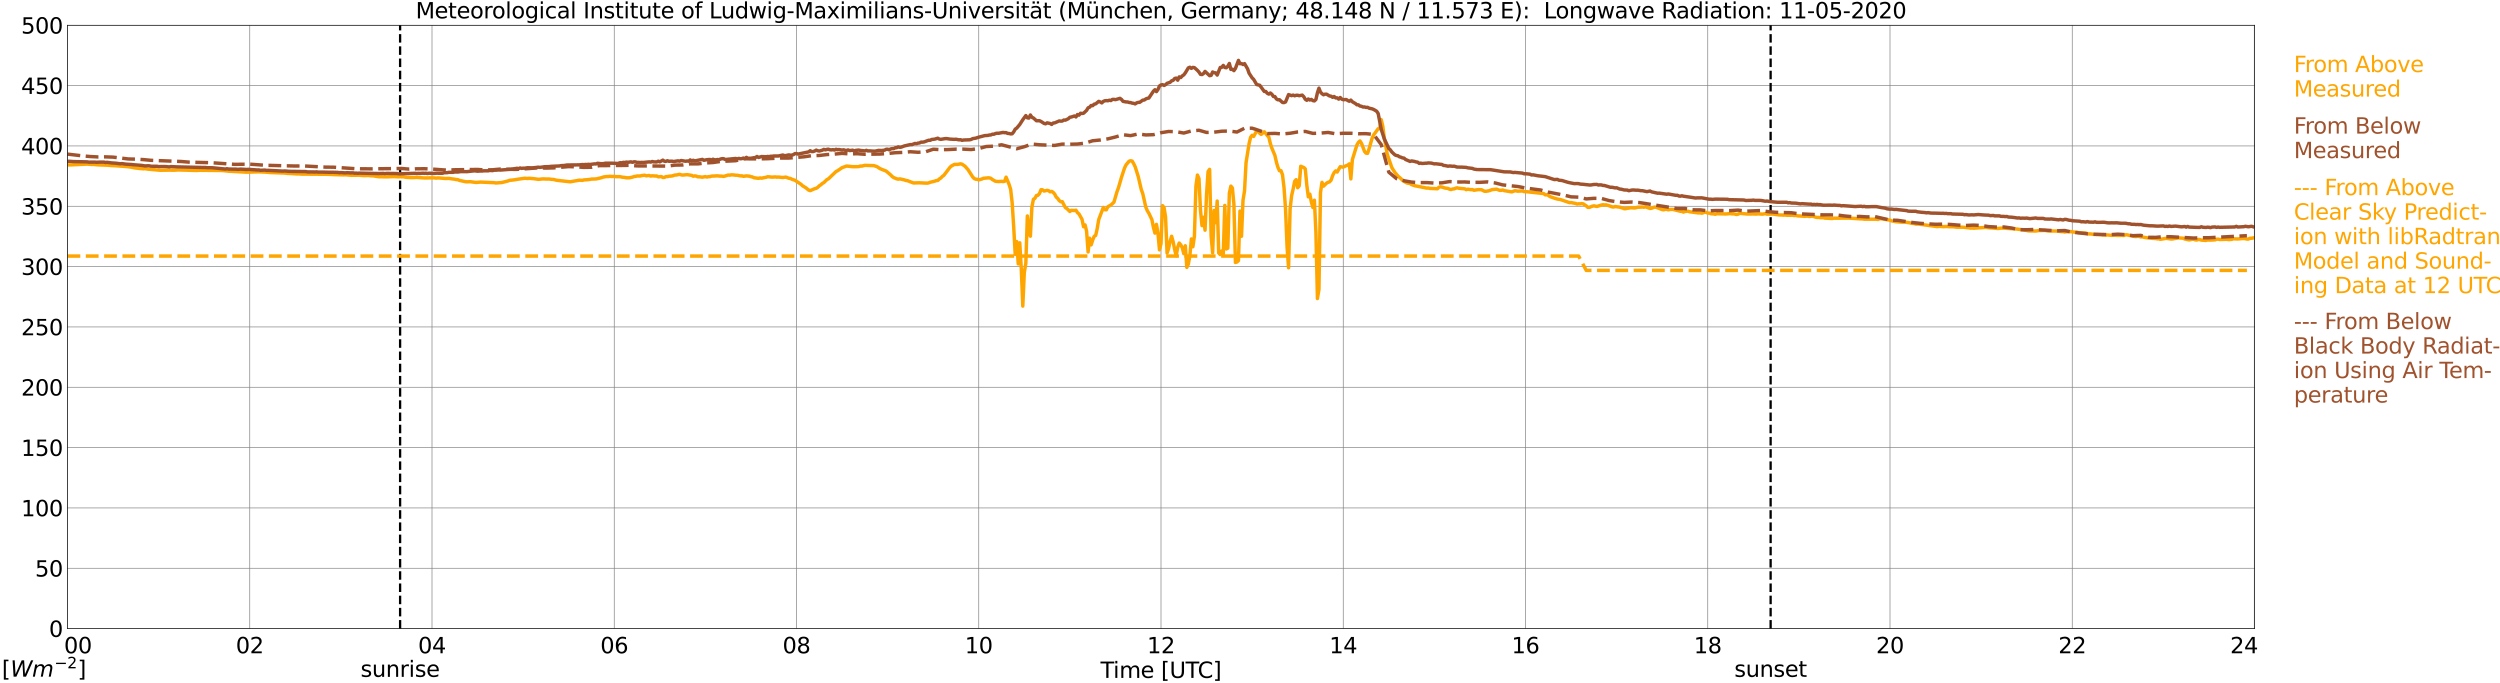 <?xml version="1.0" encoding="utf-8" standalone="no"?>
<!DOCTYPE svg PUBLIC "-//W3C//DTD SVG 1.1//EN"
  "http://www.w3.org/Graphics/SVG/1.1/DTD/svg11.dtd">
<svg xmlns:xlink="http://www.w3.org/1999/xlink" width="1085.4pt" height="296.64pt" viewBox="0 0 1085.4 296.64" xmlns="http://www.w3.org/2000/svg" version="1.1">
 <defs>
  <style type="text/css">*{stroke-linejoin: round; stroke-linecap: butt}</style>
 </defs>
 <g id="figure_1">
  <g id="patch_1">
   <path d="M 0 296.64 
L 1085.4 296.64 
L 1085.4 0 
L 0 0 
z
" style="fill: #ffffff"/>
  </g>
  <g id="axes_1">
   <g id="patch_2">
    <path d="M 29.306 272.909 
L 978.814 272.909 
L 978.814 10.976 
L 29.306 10.976 
z
" style="fill: #ffffff"/>
   </g>
   <g id="patch_3">
    <path d="M 978.814 272.909 
L 978.814 272.909 
L 978.814 10.976 
L 978.814 10.976 
z
" clip-path="url(#pf9dc549c5b)" style="fill: #d3d3d3; opacity: 0.25; stroke: #d3d3d3; stroke-linejoin: miter"/>
   </g>
   <g id="matplotlib.axis_1">
    <g id="xtick_1">
     <g id="line2d_1">
      <path d="M 29.306 272.909 
L 29.306 10.976 
" clip-path="url(#pf9dc549c5b)" style="fill: none; stroke: #808080; stroke-width: 0.3; stroke-linecap: square"/>
     </g>
     <g id="line2d_2"/>
     <g id="text_1">
      <!--    00 -->
      <g transform="translate(18.733 283.627) scale(0.095 -0.095)">
       <defs>
        <path id="DejaVuSans-20" transform="scale(0.016)"/>
        <path id="DejaVuSans-30" d="M 2034 4250 
Q 1547 4250 1301 3770 
Q 1056 3291 1056 2328 
Q 1056 1369 1301 889 
Q 1547 409 2034 409 
Q 2525 409 2770 889 
Q 3016 1369 3016 2328 
Q 3016 3291 2770 3770 
Q 2525 4250 2034 4250 
z
M 2034 4750 
Q 2819 4750 3233 4129 
Q 3647 3509 3647 2328 
Q 3647 1150 3233 529 
Q 2819 -91 2034 -91 
Q 1250 -91 836 529 
Q 422 1150 422 2328 
Q 422 3509 836 4129 
Q 1250 4750 2034 4750 
z
" transform="scale(0.016)"/>
       </defs>
       <use xlink:href="#DejaVuSans-20"/>
       <use xlink:href="#DejaVuSans-20" transform="translate(31.787 0)"/>
       <use xlink:href="#DejaVuSans-20" transform="translate(63.574 0)"/>
       <use xlink:href="#DejaVuSans-30" transform="translate(95.361 0)"/>
       <use xlink:href="#DejaVuSans-30" transform="translate(158.984 0)"/>
      </g>
     </g>
    </g>
    <g id="xtick_2">
     <g id="line2d_3">
      <path d="M 108.431 272.909 
L 108.431 10.976 
" clip-path="url(#pf9dc549c5b)" style="fill: none; stroke: #808080; stroke-width: 0.3; stroke-linecap: square"/>
     </g>
     <g id="line2d_4"/>
     <g id="text_2">
      <!-- 02 -->
      <g transform="translate(102.387 283.627) scale(0.095 -0.095)">
       <defs>
        <path id="DejaVuSans-32" d="M 1228 531 
L 3431 531 
L 3431 0 
L 469 0 
L 469 531 
Q 828 903 1448 1529 
Q 2069 2156 2228 2338 
Q 2531 2678 2651 2914 
Q 2772 3150 2772 3378 
Q 2772 3750 2511 3984 
Q 2250 4219 1831 4219 
Q 1534 4219 1204 4116 
Q 875 4013 500 3803 
L 500 4441 
Q 881 4594 1212 4672 
Q 1544 4750 1819 4750 
Q 2544 4750 2975 4387 
Q 3406 4025 3406 3419 
Q 3406 3131 3298 2873 
Q 3191 2616 2906 2266 
Q 2828 2175 2409 1742 
Q 1991 1309 1228 531 
z
" transform="scale(0.016)"/>
       </defs>
       <use xlink:href="#DejaVuSans-30"/>
       <use xlink:href="#DejaVuSans-32" transform="translate(63.623 0)"/>
      </g>
     </g>
    </g>
    <g id="xtick_3">
     <g id="line2d_5">
      <path d="M 187.557 272.909 
L 187.557 10.976 
" clip-path="url(#pf9dc549c5b)" style="fill: none; stroke: #808080; stroke-width: 0.3; stroke-linecap: square"/>
     </g>
     <g id="line2d_6"/>
     <g id="text_3">
      <!-- 04 -->
      <g transform="translate(181.513 283.627) scale(0.095 -0.095)">
       <defs>
        <path id="DejaVuSans-34" d="M 2419 4116 
L 825 1625 
L 2419 1625 
L 2419 4116 
z
M 2253 4666 
L 3047 4666 
L 3047 1625 
L 3713 1625 
L 3713 1100 
L 3047 1100 
L 3047 0 
L 2419 0 
L 2419 1100 
L 313 1100 
L 313 1709 
L 2253 4666 
z
" transform="scale(0.016)"/>
       </defs>
       <use xlink:href="#DejaVuSans-30"/>
       <use xlink:href="#DejaVuSans-34" transform="translate(63.623 0)"/>
      </g>
     </g>
    </g>
    <g id="xtick_4">
     <g id="line2d_7">
      <path d="M 266.683 272.909 
L 266.683 10.976 
" clip-path="url(#pf9dc549c5b)" style="fill: none; stroke: #808080; stroke-width: 0.3; stroke-linecap: square"/>
     </g>
     <g id="line2d_8"/>
     <g id="text_4">
      <!-- 06 -->
      <g transform="translate(260.638 283.627) scale(0.095 -0.095)">
       <defs>
        <path id="DejaVuSans-36" d="M 2113 2584 
Q 1688 2584 1439 2293 
Q 1191 2003 1191 1497 
Q 1191 994 1439 701 
Q 1688 409 2113 409 
Q 2538 409 2786 701 
Q 3034 994 3034 1497 
Q 3034 2003 2786 2293 
Q 2538 2584 2113 2584 
z
M 3366 4563 
L 3366 3988 
Q 3128 4100 2886 4159 
Q 2644 4219 2406 4219 
Q 1781 4219 1451 3797 
Q 1122 3375 1075 2522 
Q 1259 2794 1537 2939 
Q 1816 3084 2150 3084 
Q 2853 3084 3261 2657 
Q 3669 2231 3669 1497 
Q 3669 778 3244 343 
Q 2819 -91 2113 -91 
Q 1303 -91 875 529 
Q 447 1150 447 2328 
Q 447 3434 972 4092 
Q 1497 4750 2381 4750 
Q 2619 4750 2861 4703 
Q 3103 4656 3366 4563 
z
" transform="scale(0.016)"/>
       </defs>
       <use xlink:href="#DejaVuSans-30"/>
       <use xlink:href="#DejaVuSans-36" transform="translate(63.623 0)"/>
      </g>
     </g>
    </g>
    <g id="xtick_5">
     <g id="line2d_9">
      <path d="M 345.808 272.909 
L 345.808 10.976 
" clip-path="url(#pf9dc549c5b)" style="fill: none; stroke: #808080; stroke-width: 0.3; stroke-linecap: square"/>
     </g>
     <g id="line2d_10"/>
     <g id="text_5">
      <!-- 08 -->
      <g transform="translate(339.764 283.627) scale(0.095 -0.095)">
       <defs>
        <path id="DejaVuSans-38" d="M 2034 2216 
Q 1584 2216 1326 1975 
Q 1069 1734 1069 1313 
Q 1069 891 1326 650 
Q 1584 409 2034 409 
Q 2484 409 2743 651 
Q 3003 894 3003 1313 
Q 3003 1734 2745 1975 
Q 2488 2216 2034 2216 
z
M 1403 2484 
Q 997 2584 770 2862 
Q 544 3141 544 3541 
Q 544 4100 942 4425 
Q 1341 4750 2034 4750 
Q 2731 4750 3128 4425 
Q 3525 4100 3525 3541 
Q 3525 3141 3298 2862 
Q 3072 2584 2669 2484 
Q 3125 2378 3379 2068 
Q 3634 1759 3634 1313 
Q 3634 634 3220 271 
Q 2806 -91 2034 -91 
Q 1263 -91 848 271 
Q 434 634 434 1313 
Q 434 1759 690 2068 
Q 947 2378 1403 2484 
z
M 1172 3481 
Q 1172 3119 1398 2916 
Q 1625 2713 2034 2713 
Q 2441 2713 2670 2916 
Q 2900 3119 2900 3481 
Q 2900 3844 2670 4047 
Q 2441 4250 2034 4250 
Q 1625 4250 1398 4047 
Q 1172 3844 1172 3481 
z
" transform="scale(0.016)"/>
       </defs>
       <use xlink:href="#DejaVuSans-30"/>
       <use xlink:href="#DejaVuSans-38" transform="translate(63.623 0)"/>
      </g>
     </g>
    </g>
    <g id="xtick_6">
     <g id="line2d_11">
      <path d="M 424.934 272.909 
L 424.934 10.976 
" clip-path="url(#pf9dc549c5b)" style="fill: none; stroke: #808080; stroke-width: 0.3; stroke-linecap: square"/>
     </g>
     <g id="line2d_12"/>
     <g id="text_6">
      <!-- 10 -->
      <g transform="translate(418.89 283.627) scale(0.095 -0.095)">
       <defs>
        <path id="DejaVuSans-31" d="M 794 531 
L 1825 531 
L 1825 4091 
L 703 3866 
L 703 4441 
L 1819 4666 
L 2450 4666 
L 2450 531 
L 3481 531 
L 3481 0 
L 794 0 
L 794 531 
z
" transform="scale(0.016)"/>
       </defs>
       <use xlink:href="#DejaVuSans-31"/>
       <use xlink:href="#DejaVuSans-30" transform="translate(63.623 0)"/>
      </g>
     </g>
    </g>
    <g id="xtick_7">
     <g id="line2d_13">
      <path d="M 504.06 272.909 
L 504.06 10.976 
" clip-path="url(#pf9dc549c5b)" style="fill: none; stroke: #808080; stroke-width: 0.3; stroke-linecap: square"/>
     </g>
     <g id="line2d_14"/>
     <g id="text_7">
      <!-- 12 -->
      <g transform="translate(498.015 283.627) scale(0.095 -0.095)">
       <use xlink:href="#DejaVuSans-31"/>
       <use xlink:href="#DejaVuSans-32" transform="translate(63.623 0)"/>
      </g>
     </g>
    </g>
    <g id="xtick_8">
     <g id="line2d_15">
      <path d="M 583.185 272.909 
L 583.185 10.976 
" clip-path="url(#pf9dc549c5b)" style="fill: none; stroke: #808080; stroke-width: 0.3; stroke-linecap: square"/>
     </g>
     <g id="line2d_16"/>
     <g id="text_8">
      <!-- 14 -->
      <g transform="translate(577.141 283.627) scale(0.095 -0.095)">
       <use xlink:href="#DejaVuSans-31"/>
       <use xlink:href="#DejaVuSans-34" transform="translate(63.623 0)"/>
      </g>
     </g>
    </g>
    <g id="xtick_9">
     <g id="line2d_17">
      <path d="M 662.311 272.909 
L 662.311 10.976 
" clip-path="url(#pf9dc549c5b)" style="fill: none; stroke: #808080; stroke-width: 0.3; stroke-linecap: square"/>
     </g>
     <g id="line2d_18"/>
     <g id="text_9">
      <!-- 16 -->
      <g transform="translate(656.267 283.627) scale(0.095 -0.095)">
       <use xlink:href="#DejaVuSans-31"/>
       <use xlink:href="#DejaVuSans-36" transform="translate(63.623 0)"/>
      </g>
     </g>
    </g>
    <g id="xtick_10">
     <g id="line2d_19">
      <path d="M 741.437 272.909 
L 741.437 10.976 
" clip-path="url(#pf9dc549c5b)" style="fill: none; stroke: #808080; stroke-width: 0.3; stroke-linecap: square"/>
     </g>
     <g id="line2d_20"/>
     <g id="text_10">
      <!-- 18 -->
      <g transform="translate(735.392 283.627) scale(0.095 -0.095)">
       <use xlink:href="#DejaVuSans-31"/>
       <use xlink:href="#DejaVuSans-38" transform="translate(63.623 0)"/>
      </g>
     </g>
    </g>
    <g id="xtick_11">
     <g id="line2d_21">
      <path d="M 820.562 272.909 
L 820.562 10.976 
" clip-path="url(#pf9dc549c5b)" style="fill: none; stroke: #808080; stroke-width: 0.3; stroke-linecap: square"/>
     </g>
     <g id="line2d_22"/>
     <g id="text_11">
      <!-- 20 -->
      <g transform="translate(814.518 283.627) scale(0.095 -0.095)">
       <use xlink:href="#DejaVuSans-32"/>
       <use xlink:href="#DejaVuSans-30" transform="translate(63.623 0)"/>
      </g>
     </g>
    </g>
    <g id="xtick_12">
     <g id="line2d_23">
      <path d="M 899.688 272.909 
L 899.688 10.976 
" clip-path="url(#pf9dc549c5b)" style="fill: none; stroke: #808080; stroke-width: 0.3; stroke-linecap: square"/>
     </g>
     <g id="line2d_24"/>
     <g id="text_12">
      <!-- 22 -->
      <g transform="translate(893.644 283.627) scale(0.095 -0.095)">
       <use xlink:href="#DejaVuSans-32"/>
       <use xlink:href="#DejaVuSans-32" transform="translate(63.623 0)"/>
      </g>
     </g>
    </g>
    <g id="xtick_13">
     <g id="line2d_25">
      <path d="M 978.814 272.909 
L 978.814 10.976 
" clip-path="url(#pf9dc549c5b)" style="fill: none; stroke: #808080; stroke-width: 0.3; stroke-linecap: square"/>
     </g>
     <g id="line2d_26"/>
     <g id="text_13">
      <!-- 24    -->
      <g transform="translate(968.241 283.627) scale(0.095 -0.095)">
       <use xlink:href="#DejaVuSans-32"/>
       <use xlink:href="#DejaVuSans-34" transform="translate(63.623 0)"/>
       <use xlink:href="#DejaVuSans-20" transform="translate(127.246 0)"/>
       <use xlink:href="#DejaVuSans-20" transform="translate(159.033 0)"/>
       <use xlink:href="#DejaVuSans-20" transform="translate(190.82 0)"/>
      </g>
     </g>
    </g>
    <g id="text_14">
     <!-- Time [UTC] -->
     <g transform="translate(477.806 294.322) scale(0.095 -0.095)">
      <defs>
       <path id="DejaVuSans-54" d="M -19 4666 
L 3928 4666 
L 3928 4134 
L 2272 4134 
L 2272 0 
L 1638 0 
L 1638 4134 
L -19 4134 
L -19 4666 
z
" transform="scale(0.016)"/>
       <path id="DejaVuSans-69" d="M 603 3500 
L 1178 3500 
L 1178 0 
L 603 0 
L 603 3500 
z
M 603 4863 
L 1178 4863 
L 1178 4134 
L 603 4134 
L 603 4863 
z
" transform="scale(0.016)"/>
       <path id="DejaVuSans-6d" d="M 3328 2828 
Q 3544 3216 3844 3400 
Q 4144 3584 4550 3584 
Q 5097 3584 5394 3201 
Q 5691 2819 5691 2113 
L 5691 0 
L 5113 0 
L 5113 2094 
Q 5113 2597 4934 2840 
Q 4756 3084 4391 3084 
Q 3944 3084 3684 2787 
Q 3425 2491 3425 1978 
L 3425 0 
L 2847 0 
L 2847 2094 
Q 2847 2600 2669 2842 
Q 2491 3084 2119 3084 
Q 1678 3084 1418 2786 
Q 1159 2488 1159 1978 
L 1159 0 
L 581 0 
L 581 3500 
L 1159 3500 
L 1159 2956 
Q 1356 3278 1631 3431 
Q 1906 3584 2284 3584 
Q 2666 3584 2933 3390 
Q 3200 3197 3328 2828 
z
" transform="scale(0.016)"/>
       <path id="DejaVuSans-65" d="M 3597 1894 
L 3597 1613 
L 953 1613 
Q 991 1019 1311 708 
Q 1631 397 2203 397 
Q 2534 397 2845 478 
Q 3156 559 3463 722 
L 3463 178 
Q 3153 47 2828 -22 
Q 2503 -91 2169 -91 
Q 1331 -91 842 396 
Q 353 884 353 1716 
Q 353 2575 817 3079 
Q 1281 3584 2069 3584 
Q 2775 3584 3186 3129 
Q 3597 2675 3597 1894 
z
M 3022 2063 
Q 3016 2534 2758 2815 
Q 2500 3097 2075 3097 
Q 1594 3097 1305 2825 
Q 1016 2553 972 2059 
L 3022 2063 
z
" transform="scale(0.016)"/>
       <path id="DejaVuSans-5b" d="M 550 4863 
L 1875 4863 
L 1875 4416 
L 1125 4416 
L 1125 -397 
L 1875 -397 
L 1875 -844 
L 550 -844 
L 550 4863 
z
" transform="scale(0.016)"/>
       <path id="DejaVuSans-55" d="M 556 4666 
L 1191 4666 
L 1191 1831 
Q 1191 1081 1462 751 
Q 1734 422 2344 422 
Q 2950 422 3222 751 
Q 3494 1081 3494 1831 
L 3494 4666 
L 4128 4666 
L 4128 1753 
Q 4128 841 3676 375 
Q 3225 -91 2344 -91 
Q 1459 -91 1007 375 
Q 556 841 556 1753 
L 556 4666 
z
" transform="scale(0.016)"/>
       <path id="DejaVuSans-43" d="M 4122 4306 
L 4122 3641 
Q 3803 3938 3442 4084 
Q 3081 4231 2675 4231 
Q 1875 4231 1450 3742 
Q 1025 3253 1025 2328 
Q 1025 1406 1450 917 
Q 1875 428 2675 428 
Q 3081 428 3442 575 
Q 3803 722 4122 1019 
L 4122 359 
Q 3791 134 3420 21 
Q 3050 -91 2638 -91 
Q 1578 -91 968 557 
Q 359 1206 359 2328 
Q 359 3453 968 4101 
Q 1578 4750 2638 4750 
Q 3056 4750 3426 4639 
Q 3797 4528 4122 4306 
z
" transform="scale(0.016)"/>
       <path id="DejaVuSans-5d" d="M 1947 4863 
L 1947 -844 
L 622 -844 
L 622 -397 
L 1369 -397 
L 1369 4416 
L 622 4416 
L 622 4863 
L 1947 4863 
z
" transform="scale(0.016)"/>
      </defs>
      <use xlink:href="#DejaVuSans-54"/>
      <use xlink:href="#DejaVuSans-69" transform="translate(57.959 0)"/>
      <use xlink:href="#DejaVuSans-6d" transform="translate(85.742 0)"/>
      <use xlink:href="#DejaVuSans-65" transform="translate(183.154 0)"/>
      <use xlink:href="#DejaVuSans-20" transform="translate(244.678 0)"/>
      <use xlink:href="#DejaVuSans-5b" transform="translate(276.465 0)"/>
      <use xlink:href="#DejaVuSans-55" transform="translate(315.479 0)"/>
      <use xlink:href="#DejaVuSans-54" transform="translate(388.672 0)"/>
      <use xlink:href="#DejaVuSans-43" transform="translate(443.881 0)"/>
      <use xlink:href="#DejaVuSans-5d" transform="translate(513.705 0)"/>
     </g>
    </g>
   </g>
   <g id="matplotlib.axis_2">
    <g id="ytick_1">
     <g id="line2d_27">
      <path d="M 29.306 272.909 
L 978.814 272.909 
" clip-path="url(#pf9dc549c5b)" style="fill: none; stroke: #808080; stroke-width: 0.3; stroke-linecap: square"/>
     </g>
     <g id="line2d_28"/>
     <g id="text_15">
      <!-- 0 -->
      <g transform="translate(21.261 276.518) scale(0.095 -0.095)">
       <use xlink:href="#DejaVuSans-30"/>
      </g>
     </g>
    </g>
    <g id="ytick_2">
     <g id="line2d_29">
      <path d="M 29.306 246.715 
L 978.814 246.715 
" clip-path="url(#pf9dc549c5b)" style="fill: none; stroke: #808080; stroke-width: 0.3; stroke-linecap: square"/>
     </g>
     <g id="line2d_30"/>
     <g id="text_16">
      <!-- 50 -->
      <g transform="translate(15.217 250.325) scale(0.095 -0.095)">
       <defs>
        <path id="DejaVuSans-35" d="M 691 4666 
L 3169 4666 
L 3169 4134 
L 1269 4134 
L 1269 2991 
Q 1406 3038 1543 3061 
Q 1681 3084 1819 3084 
Q 2600 3084 3056 2656 
Q 3513 2228 3513 1497 
Q 3513 744 3044 326 
Q 2575 -91 1722 -91 
Q 1428 -91 1123 -41 
Q 819 9 494 109 
L 494 744 
Q 775 591 1075 516 
Q 1375 441 1709 441 
Q 2250 441 2565 725 
Q 2881 1009 2881 1497 
Q 2881 1984 2565 2268 
Q 2250 2553 1709 2553 
Q 1456 2553 1204 2497 
Q 953 2441 691 2322 
L 691 4666 
z
" transform="scale(0.016)"/>
       </defs>
       <use xlink:href="#DejaVuSans-35"/>
       <use xlink:href="#DejaVuSans-30" transform="translate(63.623 0)"/>
      </g>
     </g>
    </g>
    <g id="ytick_3">
     <g id="line2d_31">
      <path d="M 29.306 220.522 
L 978.814 220.522 
" clip-path="url(#pf9dc549c5b)" style="fill: none; stroke: #808080; stroke-width: 0.3; stroke-linecap: square"/>
     </g>
     <g id="line2d_32"/>
     <g id="text_17">
      <!-- 100 -->
      <g transform="translate(9.173 224.131) scale(0.095 -0.095)">
       <use xlink:href="#DejaVuSans-31"/>
       <use xlink:href="#DejaVuSans-30" transform="translate(63.623 0)"/>
       <use xlink:href="#DejaVuSans-30" transform="translate(127.246 0)"/>
      </g>
     </g>
    </g>
    <g id="ytick_4">
     <g id="line2d_33">
      <path d="M 29.306 194.329 
L 978.814 194.329 
" clip-path="url(#pf9dc549c5b)" style="fill: none; stroke: #808080; stroke-width: 0.3; stroke-linecap: square"/>
     </g>
     <g id="line2d_34"/>
     <g id="text_18">
      <!-- 150 -->
      <g transform="translate(9.173 197.938) scale(0.095 -0.095)">
       <use xlink:href="#DejaVuSans-31"/>
       <use xlink:href="#DejaVuSans-35" transform="translate(63.623 0)"/>
       <use xlink:href="#DejaVuSans-30" transform="translate(127.246 0)"/>
      </g>
     </g>
    </g>
    <g id="ytick_5">
     <g id="line2d_35">
      <path d="M 29.306 168.136 
L 978.814 168.136 
" clip-path="url(#pf9dc549c5b)" style="fill: none; stroke: #808080; stroke-width: 0.3; stroke-linecap: square"/>
     </g>
     <g id="line2d_36"/>
     <g id="text_19">
      <!-- 200 -->
      <g transform="translate(9.173 171.745) scale(0.095 -0.095)">
       <use xlink:href="#DejaVuSans-32"/>
       <use xlink:href="#DejaVuSans-30" transform="translate(63.623 0)"/>
       <use xlink:href="#DejaVuSans-30" transform="translate(127.246 0)"/>
      </g>
     </g>
    </g>
    <g id="ytick_6">
     <g id="line2d_37">
      <path d="M 29.306 141.942 
L 978.814 141.942 
" clip-path="url(#pf9dc549c5b)" style="fill: none; stroke: #808080; stroke-width: 0.3; stroke-linecap: square"/>
     </g>
     <g id="line2d_38"/>
     <g id="text_20">
      <!-- 250 -->
      <g transform="translate(9.173 145.551) scale(0.095 -0.095)">
       <use xlink:href="#DejaVuSans-32"/>
       <use xlink:href="#DejaVuSans-35" transform="translate(63.623 0)"/>
       <use xlink:href="#DejaVuSans-30" transform="translate(127.246 0)"/>
      </g>
     </g>
    </g>
    <g id="ytick_7">
     <g id="line2d_39">
      <path d="M 29.306 115.749 
L 978.814 115.749 
" clip-path="url(#pf9dc549c5b)" style="fill: none; stroke: #808080; stroke-width: 0.3; stroke-linecap: square"/>
     </g>
     <g id="line2d_40"/>
     <g id="text_21">
      <!-- 300 -->
      <g transform="translate(9.173 119.358) scale(0.095 -0.095)">
       <defs>
        <path id="DejaVuSans-33" d="M 2597 2516 
Q 3050 2419 3304 2112 
Q 3559 1806 3559 1356 
Q 3559 666 3084 287 
Q 2609 -91 1734 -91 
Q 1441 -91 1130 -33 
Q 819 25 488 141 
L 488 750 
Q 750 597 1062 519 
Q 1375 441 1716 441 
Q 2309 441 2620 675 
Q 2931 909 2931 1356 
Q 2931 1769 2642 2001 
Q 2353 2234 1838 2234 
L 1294 2234 
L 1294 2753 
L 1863 2753 
Q 2328 2753 2575 2939 
Q 2822 3125 2822 3475 
Q 2822 3834 2567 4026 
Q 2313 4219 1838 4219 
Q 1578 4219 1281 4162 
Q 984 4106 628 3988 
L 628 4550 
Q 988 4650 1302 4700 
Q 1616 4750 1894 4750 
Q 2613 4750 3031 4423 
Q 3450 4097 3450 3541 
Q 3450 3153 3228 2886 
Q 3006 2619 2597 2516 
z
" transform="scale(0.016)"/>
       </defs>
       <use xlink:href="#DejaVuSans-33"/>
       <use xlink:href="#DejaVuSans-30" transform="translate(63.623 0)"/>
       <use xlink:href="#DejaVuSans-30" transform="translate(127.246 0)"/>
      </g>
     </g>
    </g>
    <g id="ytick_8">
     <g id="line2d_41">
      <path d="M 29.306 89.556 
L 978.814 89.556 
" clip-path="url(#pf9dc549c5b)" style="fill: none; stroke: #808080; stroke-width: 0.3; stroke-linecap: square"/>
     </g>
     <g id="line2d_42"/>
     <g id="text_22">
      <!-- 350 -->
      <g transform="translate(9.173 93.165) scale(0.095 -0.095)">
       <use xlink:href="#DejaVuSans-33"/>
       <use xlink:href="#DejaVuSans-35" transform="translate(63.623 0)"/>
       <use xlink:href="#DejaVuSans-30" transform="translate(127.246 0)"/>
      </g>
     </g>
    </g>
    <g id="ytick_9">
     <g id="line2d_43">
      <path d="M 29.306 63.362 
L 978.814 63.362 
" clip-path="url(#pf9dc549c5b)" style="fill: none; stroke: #808080; stroke-width: 0.3; stroke-linecap: square"/>
     </g>
     <g id="line2d_44"/>
     <g id="text_23">
      <!-- 400 -->
      <g transform="translate(9.173 66.972) scale(0.095 -0.095)">
       <use xlink:href="#DejaVuSans-34"/>
       <use xlink:href="#DejaVuSans-30" transform="translate(63.623 0)"/>
       <use xlink:href="#DejaVuSans-30" transform="translate(127.246 0)"/>
      </g>
     </g>
    </g>
    <g id="ytick_10">
     <g id="line2d_45">
      <path d="M 29.306 37.169 
L 978.814 37.169 
" clip-path="url(#pf9dc549c5b)" style="fill: none; stroke: #808080; stroke-width: 0.3; stroke-linecap: square"/>
     </g>
     <g id="line2d_46"/>
     <g id="text_24">
      <!-- 450 -->
      <g transform="translate(9.173 40.778) scale(0.095 -0.095)">
       <use xlink:href="#DejaVuSans-34"/>
       <use xlink:href="#DejaVuSans-35" transform="translate(63.623 0)"/>
       <use xlink:href="#DejaVuSans-30" transform="translate(127.246 0)"/>
      </g>
     </g>
    </g>
    <g id="ytick_11">
     <g id="line2d_47">
      <path d="M 29.306 10.976 
L 978.814 10.976 
" clip-path="url(#pf9dc549c5b)" style="fill: none; stroke: #808080; stroke-width: 0.3; stroke-linecap: square"/>
     </g>
     <g id="line2d_48"/>
     <g id="text_25">
      <!-- 500 -->
      <g transform="translate(9.173 14.585) scale(0.095 -0.095)">
       <use xlink:href="#DejaVuSans-35"/>
       <use xlink:href="#DejaVuSans-30" transform="translate(63.623 0)"/>
       <use xlink:href="#DejaVuSans-30" transform="translate(127.246 0)"/>
      </g>
     </g>
    </g>
   </g>
   <g id="line2d_49">
    <path d="M 173.71 272.909 
L 173.71 10.976 
" clip-path="url(#pf9dc549c5b)" style="fill: none; stroke-dasharray: 3.7,1.6; stroke-dashoffset: 0; stroke: #000000"/>
   </g>
   <g id="line2d_50">
    <path d="M 768.735 272.909 
L 768.735 10.976 
" clip-path="url(#pf9dc549c5b)" style="fill: none; stroke-dasharray: 3.7,1.6; stroke-dashoffset: 0; stroke: #000000"/>
   </g>
   <g id="line2d_51">
    <path d="M 29.306 71.582 
L 30.625 71.592 
L 37.878 71.246 
L 39.856 71.404 
L 40.515 71.372 
L 41.834 71.519 
L 43.153 71.597 
L 47.109 71.755 
L 48.428 71.896 
L 49.747 71.933 
L 53.043 72.179 
L 54.362 72.263 
L 55.681 72.399 
L 57 72.577 
L 58.319 72.87 
L 60.297 73.117 
L 61.615 73.221 
L 62.275 73.29 
L 62.934 73.227 
L 64.253 73.431 
L 69.528 73.923 
L 73.484 73.871 
L 75.462 73.902 
L 77.441 73.787 
L 85.353 74.018 
L 86.672 73.934 
L 93.925 74.007 
L 96.563 74.033 
L 99.2 74.322 
L 107.113 74.756 
L 109.75 74.673 
L 112.388 74.604 
L 115.685 74.762 
L 117.663 74.924 
L 122.278 75.086 
L 123.597 75.139 
L 124.916 75.291 
L 126.235 75.317 
L 128.872 75.516 
L 129.532 75.49 
L 130.85 75.589 
L 142.719 75.684 
L 145.357 75.825 
L 149.313 75.93 
L 149.972 75.883 
L 152.61 76.113 
L 155.907 76.071 
L 157.885 76.255 
L 159.863 76.192 
L 161.182 76.333 
L 161.841 76.318 
L 164.479 76.747 
L 165.798 76.742 
L 167.776 76.784 
L 171.073 76.658 
L 173.051 76.773 
L 173.71 76.721 
L 174.37 76.784 
L 175.029 76.731 
L 176.348 76.993 
L 178.326 77.103 
L 179.645 77.103 
L 180.963 77.03 
L 184.26 77.266 
L 186.238 77.234 
L 188.216 77.208 
L 189.535 77.329 
L 190.195 77.224 
L 193.492 77.501 
L 194.81 77.444 
L 197.448 77.821 
L 198.107 77.968 
L 198.767 77.999 
L 199.426 78.303 
L 202.063 78.879 
L 202.723 78.942 
L 204.042 78.874 
L 206.679 79.214 
L 208.657 79.052 
L 214.592 79.309 
L 215.251 79.45 
L 217.889 79.246 
L 220.526 78.575 
L 221.186 78.303 
L 223.164 78.099 
L 225.142 77.763 
L 226.461 77.585 
L 227.779 77.391 
L 229.098 77.486 
L 229.757 77.402 
L 231.736 77.57 
L 233.054 77.753 
L 233.714 77.868 
L 235.692 77.669 
L 237.67 77.742 
L 238.329 77.711 
L 239.648 77.894 
L 240.308 77.905 
L 241.626 78.261 
L 247.561 78.932 
L 248.88 78.691 
L 251.517 78.224 
L 252.836 78.313 
L 253.495 78.12 
L 254.814 78.036 
L 256.133 77.889 
L 256.792 77.753 
L 258.77 77.695 
L 260.748 77.25 
L 262.067 76.831 
L 263.386 76.637 
L 264.045 76.653 
L 264.705 76.548 
L 266.023 76.632 
L 266.683 76.574 
L 267.342 76.695 
L 268.661 76.705 
L 269.32 76.731 
L 269.98 76.904 
L 271.298 77.046 
L 271.958 77.208 
L 273.277 77.182 
L 274.595 76.904 
L 275.255 76.642 
L 275.914 76.595 
L 276.573 76.396 
L 277.892 76.417 
L 278.552 76.244 
L 279.87 76.071 
L 280.53 76.333 
L 281.849 76.181 
L 282.508 76.454 
L 283.167 76.323 
L 284.486 76.422 
L 285.145 76.407 
L 285.805 76.779 
L 287.124 76.653 
L 287.783 77.061 
L 288.442 77.019 
L 289.102 76.684 
L 289.761 76.674 
L 290.42 76.506 
L 291.739 76.407 
L 293.058 75.993 
L 293.717 75.977 
L 295.036 75.673 
L 295.696 75.904 
L 296.355 76.008 
L 298.333 75.83 
L 300.311 76.134 
L 300.971 76.506 
L 301.63 76.365 
L 302.289 76.459 
L 302.949 76.768 
L 303.608 76.758 
L 304.927 76.93 
L 306.246 76.679 
L 306.905 76.883 
L 307.564 76.71 
L 308.224 76.705 
L 308.883 76.464 
L 311.521 76.344 
L 312.18 76.438 
L 313.499 76.48 
L 314.158 76.616 
L 316.136 75.998 
L 316.796 76.061 
L 317.455 75.914 
L 318.114 75.914 
L 319.433 76.077 
L 320.093 76.087 
L 321.411 76.365 
L 322.071 76.338 
L 322.73 76.558 
L 324.049 76.365 
L 325.368 76.49 
L 326.027 76.721 
L 326.686 76.82 
L 327.346 77.166 
L 329.324 77.439 
L 329.983 77.245 
L 330.643 77.37 
L 331.961 77.077 
L 332.621 76.983 
L 333.28 76.716 
L 335.258 76.909 
L 336.577 76.805 
L 337.236 76.92 
L 337.896 76.862 
L 339.874 77.067 
L 341.193 76.883 
L 342.512 77.407 
L 343.171 77.48 
L 343.83 77.831 
L 345.149 78.266 
L 347.787 80.026 
L 348.446 80.671 
L 349.765 81.451 
L 351.083 82.525 
L 351.743 82.772 
L 353.721 81.912 
L 354.38 81.755 
L 355.04 81.336 
L 355.699 80.666 
L 356.359 80.262 
L 357.018 79.649 
L 357.677 79.277 
L 358.996 77.989 
L 359.655 77.659 
L 362.952 74.489 
L 363.612 74.149 
L 365.59 72.797 
L 367.568 72.085 
L 370.206 72.373 
L 372.843 72.341 
L 373.502 72.085 
L 374.162 72.121 
L 375.481 71.786 
L 379.437 71.917 
L 380.756 72.352 
L 382.074 73.211 
L 383.393 73.761 
L 384.712 74.259 
L 386.69 75.946 
L 387.349 76.632 
L 388.009 77.098 
L 389.328 77.632 
L 389.987 77.8 
L 390.646 77.659 
L 392.624 78.093 
L 393.284 78.35 
L 393.943 78.423 
L 396.581 79.429 
L 399.218 79.366 
L 401.196 79.466 
L 402.515 79.524 
L 403.175 79.408 
L 403.834 79.141 
L 405.812 78.659 
L 406.471 78.403 
L 407.131 78.355 
L 407.79 77.716 
L 408.45 77.318 
L 409.109 76.611 
L 409.768 76.15 
L 411.087 74.421 
L 412.406 72.666 
L 413.065 72.085 
L 414.384 71.362 
L 415.703 71.383 
L 417.022 71.131 
L 417.681 71.278 
L 419 72.195 
L 420.318 73.73 
L 421.637 75.773 
L 422.297 76.815 
L 422.956 77.512 
L 423.615 77.795 
L 424.275 77.837 
L 424.934 78.093 
L 426.253 77.737 
L 426.912 77.418 
L 428.89 77.229 
L 429.55 77.234 
L 430.209 77.418 
L 430.869 77.962 
L 432.187 78.701 
L 433.506 78.832 
L 434.825 78.733 
L 435.484 78.832 
L 436.144 78.722 
L 436.803 76.92 
L 438.122 80.105 
L 438.781 82.216 
L 439.44 88.052 
L 440.1 98.351 
L 440.759 110.437 
L 441.419 104.889 
L 442.078 114.56 
L 442.737 105.413 
L 443.397 116.545 
L 444.056 132.89 
L 444.716 118.253 
L 445.375 114.314 
L 446.034 93.768 
L 446.694 99.829 
L 447.353 102.537 
L 448.012 89.839 
L 448.672 86.512 
L 449.331 86.093 
L 449.991 84.883 
L 450.65 84.773 
L 451.309 84.008 
L 451.969 82.368 
L 452.628 82.4 
L 453.287 82.95 
L 454.606 82.635 
L 455.266 82.787 
L 455.925 83.29 
L 456.584 83.096 
L 457.244 83.51 
L 457.903 84.291 
L 458.563 85.553 
L 459.222 86.156 
L 459.881 87.088 
L 460.541 87.581 
L 461.2 87.549 
L 462.519 90.106 
L 463.178 90.535 
L 464.497 91.829 
L 465.156 91.305 
L 466.475 91.4 
L 467.134 91.253 
L 467.794 92.306 
L 468.453 92.898 
L 469.772 95.229 
L 470.431 98.44 
L 471.091 97.649 
L 471.75 100.379 
L 472.409 109.384 
L 473.069 103.417 
L 473.728 106.309 
L 474.388 104.25 
L 475.047 102.616 
L 475.706 102.181 
L 476.366 99.252 
L 477.025 95.339 
L 479.003 90.095 
L 479.663 91.038 
L 480.322 91.08 
L 480.981 89.76 
L 482.3 89.016 
L 483.619 87.801 
L 484.938 83.28 
L 485.597 81.493 
L 486.916 76.951 
L 488.235 72.928 
L 488.894 71.577 
L 490.213 69.984 
L 490.872 69.78 
L 491.532 69.932 
L 492.191 71.037 
L 492.85 72.404 
L 494.169 76.616 
L 495.488 82.248 
L 496.147 84.092 
L 497.466 89.943 
L 498.125 91.51 
L 498.785 92.578 
L 500.103 95.355 
L 500.763 98.66 
L 501.422 101.217 
L 502.082 97.419 
L 502.741 101.212 
L 503.4 108.472 
L 504.06 105.785 
L 504.719 89.278 
L 505.379 90.106 
L 506.038 94.208 
L 506.697 109.861 
L 507.357 107.933 
L 508.016 104.701 
L 508.675 102.579 
L 509.335 104.973 
L 509.994 108.347 
L 510.654 111.06 
L 511.313 107.341 
L 511.972 105.523 
L 512.632 106.304 
L 513.291 107.55 
L 513.95 110.128 
L 514.61 106.702 
L 515.269 116.095 
L 515.929 114.659 
L 516.588 111.076 
L 517.247 103.742 
L 517.907 107.131 
L 518.566 102.547 
L 519.226 80.734 
L 519.885 76.003 
L 520.544 77.549 
L 521.204 91.358 
L 521.863 97.958 
L 522.522 94.349 
L 523.182 99.933 
L 523.841 84.296 
L 524.501 74.458 
L 525.16 73.531 
L 525.819 102.495 
L 526.479 109.808 
L 527.138 91.363 
L 527.797 96.654 
L 528.457 87.293 
L 529.116 109.855 
L 529.776 110.521 
L 530.435 108.965 
L 531.094 110.269 
L 531.754 89.189 
L 532.413 108.09 
L 533.073 107.729 
L 533.732 83.882 
L 534.391 80.812 
L 535.051 81.593 
L 535.71 88.628 
L 536.369 113.947 
L 537.029 113.758 
L 537.688 113.135 
L 538.348 91.635 
L 539.007 102.563 
L 539.666 86.952 
L 540.326 82.876 
L 540.985 70.602 
L 542.304 62.367 
L 542.963 59.585 
L 543.623 58.752 
L 544.282 59.234 
L 545.601 56.83 
L 546.26 56.966 
L 546.919 57.898 
L 547.579 58.338 
L 548.898 57.228 
L 549.557 57.956 
L 550.216 58.862 
L 550.876 59.528 
L 551.535 62.336 
L 552.195 64.331 
L 553.513 67.485 
L 554.173 70.434 
L 554.832 72.671 
L 555.491 74.138 
L 556.151 74.107 
L 556.81 75.893 
L 557.47 81.451 
L 558.129 90.724 
L 558.788 107.152 
L 559.448 116.247 
L 560.107 90.761 
L 560.766 84.935 
L 561.426 82.101 
L 562.085 78.712 
L 562.745 78.01 
L 563.404 81.514 
L 564.063 80.681 
L 564.723 72.189 
L 566.042 72.713 
L 566.701 73.352 
L 567.36 80.362 
L 568.02 85.449 
L 568.679 84.291 
L 569.338 87.696 
L 569.998 90.085 
L 570.657 86.931 
L 571.317 100.834 
L 571.976 129.616 
L 572.635 125.629 
L 573.295 83.688 
L 573.954 79.173 
L 574.613 80.823 
L 575.932 79.529 
L 576.592 79.162 
L 577.251 78.953 
L 577.91 78.182 
L 578.57 76.27 
L 579.229 74.924 
L 579.889 74.206 
L 580.548 74.694 
L 581.867 72.373 
L 583.185 72.572 
L 583.845 72.2 
L 585.164 71.66 
L 585.823 71.147 
L 586.482 77.664 
L 587.142 69.319 
L 589.12 62.927 
L 589.779 61.806 
L 590.439 61.193 
L 591.098 62.205 
L 592.417 65.725 
L 593.076 66.495 
L 593.736 66.574 
L 594.395 64.588 
L 595.714 60.015 
L 596.373 58.606 
L 598.351 55.887 
L 599.011 55.871 
L 599.67 51.937 
L 600.329 54.708 
L 600.989 59.753 
L 602.307 67.05 
L 604.286 72.802 
L 605.604 74.861 
L 606.923 76.459 
L 608.242 77.559 
L 608.901 78.272 
L 610.22 79.115 
L 610.879 79.466 
L 612.198 79.696 
L 612.858 80.157 
L 614.176 80.618 
L 619.451 81.677 
L 620.111 81.614 
L 620.77 81.792 
L 624.067 81.949 
L 624.726 81.284 
L 625.386 81.121 
L 626.045 81.216 
L 627.364 81.645 
L 628.683 81.813 
L 629.342 82.148 
L 630.001 82.295 
L 630.661 82.049 
L 631.32 82.007 
L 631.98 81.713 
L 632.639 81.546 
L 633.298 81.724 
L 635.936 81.981 
L 636.595 82.342 
L 637.255 82.143 
L 638.573 82.352 
L 639.233 82.29 
L 639.892 82.614 
L 641.87 82.311 
L 643.189 82.368 
L 644.508 83.044 
L 645.167 83.054 
L 646.486 82.819 
L 647.805 82.326 
L 649.123 82.18 
L 649.783 82.138 
L 651.102 82.641 
L 651.761 82.641 
L 652.42 82.473 
L 653.08 82.766 
L 656.377 83.311 
L 657.695 82.793 
L 659.014 83.002 
L 660.992 82.903 
L 661.652 83.18 
L 662.97 83.248 
L 670.224 84.039 
L 670.883 84.595 
L 671.542 84.558 
L 672.202 84.804 
L 672.861 85.323 
L 674.839 86.035 
L 676.158 86.428 
L 677.477 86.627 
L 681.433 87.989 
L 682.092 87.937 
L 684.071 88.335 
L 684.73 88.597 
L 685.389 88.476 
L 686.049 88.508 
L 686.708 88.377 
L 687.368 88.503 
L 688.686 89.383 
L 689.346 90.006 
L 690.005 90.038 
L 691.324 89.529 
L 691.983 89.362 
L 693.302 89.639 
L 695.28 89.021 
L 695.939 88.88 
L 696.599 88.969 
L 697.258 88.937 
L 697.918 89.084 
L 699.896 89.802 
L 700.555 89.88 
L 701.215 89.666 
L 703.193 89.938 
L 704.511 90.341 
L 705.171 90.614 
L 705.83 90.603 
L 706.49 90.399 
L 707.149 90.357 
L 707.808 90.195 
L 709.786 90.289 
L 711.105 89.98 
L 713.083 89.891 
L 713.743 89.969 
L 714.402 89.791 
L 716.38 90.509 
L 717.04 90.404 
L 718.358 89.912 
L 719.018 89.98 
L 721.655 91.012 
L 722.315 91.101 
L 722.974 90.907 
L 723.633 90.865 
L 724.293 91.106 
L 724.952 90.944 
L 726.271 90.902 
L 729.568 91.74 
L 730.227 91.766 
L 730.887 92.086 
L 731.546 91.793 
L 732.865 91.683 
L 733.524 91.939 
L 737.48 92.458 
L 738.14 92.395 
L 738.799 92.578 
L 739.459 92.395 
L 740.118 92.044 
L 740.777 92.217 
L 741.437 92.51 
L 742.096 92.515 
L 742.756 92.772 
L 744.074 92.893 
L 744.734 93.029 
L 745.393 92.793 
L 749.349 92.893 
L 751.327 92.715 
L 751.987 92.856 
L 752.646 92.825 
L 753.965 93.118 
L 754.624 92.976 
L 755.284 92.605 
L 758.581 92.919 
L 761.218 92.893 
L 762.537 92.945 
L 763.196 92.845 
L 765.174 92.966 
L 766.493 92.767 
L 767.153 92.976 
L 769.79 92.94 
L 772.428 93.327 
L 773.746 93.338 
L 774.406 93.422 
L 775.065 93.348 
L 775.725 93.464 
L 778.362 93.458 
L 779.021 93.6 
L 779.681 93.474 
L 780.34 93.715 
L 782.978 93.878 
L 783.637 93.94 
L 784.296 93.809 
L 785.615 93.993 
L 786.934 93.846 
L 788.253 94.276 
L 788.912 94.428 
L 789.572 94.38 
L 790.231 94.517 
L 791.55 94.49 
L 792.209 94.69 
L 795.506 94.868 
L 796.165 94.742 
L 802.759 94.695 
L 807.375 94.999 
L 808.694 95.046 
L 809.353 95.166 
L 814.628 95.166 
L 815.287 95.292 
L 815.947 95.02 
L 816.606 94.957 
L 820.562 95.585 
L 821.222 95.884 
L 823.2 96.266 
L 825.837 96.471 
L 827.156 96.45 
L 829.134 96.733 
L 829.794 96.932 
L 831.112 97.063 
L 831.772 97.293 
L 833.091 97.298 
L 835.069 97.566 
L 836.388 97.744 
L 841.003 98.378 
L 842.322 98.273 
L 843.641 98.409 
L 844.959 98.33 
L 846.278 98.435 
L 848.256 98.461 
L 849.575 98.65 
L 852.213 98.645 
L 854.85 98.922 
L 855.51 99.053 
L 856.169 98.985 
L 856.828 99.074 
L 862.103 98.729 
L 864.082 98.949 
L 865.4 99.027 
L 867.378 99.21 
L 868.697 99.048 
L 870.016 99.059 
L 875.95 99.472 
L 879.247 99.981 
L 879.907 100.054 
L 880.566 100.242 
L 882.544 100.269 
L 883.863 100.305 
L 885.182 100.091 
L 887.16 100.07 
L 887.819 100.012 
L 889.138 100.29 
L 893.094 100.311 
L 895.072 100.567 
L 895.732 100.557 
L 896.391 100.74 
L 897.051 100.604 
L 898.369 100.625 
L 899.029 100.541 
L 901.007 100.84 
L 901.666 100.772 
L 902.326 100.986 
L 905.622 101.18 
L 906.282 101.458 
L 906.941 101.568 
L 907.601 101.552 
L 908.919 101.762 
L 912.216 101.908 
L 912.876 102.05 
L 913.535 102.018 
L 914.194 102.102 
L 914.854 101.992 
L 916.832 102.186 
L 917.491 102.128 
L 919.469 102.202 
L 921.448 102.186 
L 922.107 102.265 
L 922.766 101.945 
L 923.426 101.945 
L 926.063 102.563 
L 927.382 102.71 
L 928.041 102.595 
L 928.701 102.61 
L 929.36 102.878 
L 930.02 102.809 
L 930.679 103.003 
L 931.998 103.218 
L 934.635 103.496 
L 935.954 103.553 
L 936.613 103.705 
L 937.273 103.684 
L 937.932 103.894 
L 940.57 103.464 
L 942.548 103.779 
L 943.207 103.747 
L 944.526 103.501 
L 945.845 103.291 
L 947.823 103.412 
L 948.482 103.742 
L 950.46 104.171 
L 951.779 103.868 
L 952.438 103.899 
L 953.098 104.135 
L 953.757 104.213 
L 954.417 103.967 
L 955.076 103.993 
L 955.735 104.255 
L 957.054 104.323 
L 957.714 104.402 
L 958.373 104.182 
L 959.692 104.245 
L 961.67 104.135 
L 962.329 103.852 
L 962.989 103.82 
L 963.648 103.993 
L 966.945 103.894 
L 967.604 104.03 
L 968.923 103.92 
L 969.582 103.674 
L 970.901 103.716 
L 971.561 103.752 
L 973.539 103.559 
L 974.857 103.6 
L 975.517 103.81 
L 976.176 103.789 
L 976.836 103.449 
L 977.495 103.449 
L 978.154 103.318 
L 978.154 103.318 
" clip-path="url(#pf9dc549c5b)" style="fill: none; stroke: #ffa500; stroke-width: 1.5; stroke-linecap: square"/>
   </g>
   <g id="line2d_52">
    <path d="M 29.306 70.08 
L 29.965 70.018 
L 31.943 70.151 
L 37.878 70.273 
L 38.537 70.408 
L 41.175 70.376 
L 41.834 70.454 
L 43.153 70.399 
L 45.131 70.386 
L 45.79 70.541 
L 46.45 70.464 
L 48.428 70.727 
L 50.406 70.858 
L 51.725 71.045 
L 52.384 71.095 
L 53.043 71.019 
L 54.362 71.24 
L 57 71.415 
L 58.319 71.551 
L 60.297 71.71 
L 61.615 71.818 
L 62.934 72.039 
L 64.253 71.976 
L 64.912 72.012 
L 65.572 72.168 
L 68.209 72.2 
L 68.869 72.335 
L 70.847 72.286 
L 72.166 72.328 
L 73.484 72.477 
L 74.144 72.321 
L 76.781 72.448 
L 87.991 72.707 
L 89.309 72.713 
L 89.969 72.812 
L 91.947 72.806 
L 97.881 73.395 
L 98.541 73.248 
L 99.2 73.396 
L 102.497 73.441 
L 103.156 73.526 
L 104.475 73.428 
L 107.113 73.576 
L 107.772 73.52 
L 109.091 73.604 
L 111.728 73.795 
L 112.388 73.767 
L 113.047 73.93 
L 115.025 73.839 
L 115.685 73.974 
L 116.344 73.945 
L 117.663 74.01 
L 122.938 74.287 
L 123.597 74.217 
L 125.575 74.387 
L 132.829 74.488 
L 133.488 74.643 
L 135.466 74.629 
L 136.785 74.679 
L 137.444 74.602 
L 138.104 74.722 
L 140.082 74.722 
L 142.719 74.787 
L 144.697 74.794 
L 146.676 74.858 
L 147.335 74.985 
L 147.994 74.915 
L 149.972 75.063 
L 150.632 74.958 
L 151.951 75.043 
L 153.269 75.037 
L 153.929 75.192 
L 154.588 75.142 
L 155.247 75.248 
L 155.907 75.157 
L 164.479 75.342 
L 166.457 75.278 
L 167.116 75.384 
L 167.776 75.278 
L 172.391 75.341 
L 173.051 75.476 
L 180.304 75.235 
L 180.963 75.334 
L 181.623 75.256 
L 182.282 75.299 
L 183.601 75.193 
L 184.26 75.256 
L 184.92 75.193 
L 185.579 75.334 
L 186.238 75.207 
L 188.216 75.306 
L 189.535 75.2 
L 190.854 75.228 
L 192.173 75.215 
L 192.832 74.989 
L 194.151 74.975 
L 194.81 74.82 
L 196.788 74.813 
L 197.448 74.657 
L 198.767 74.692 
L 200.085 74.488 
L 202.723 74.523 
L 206.02 74.163 
L 207.339 74.325 
L 208.657 74.233 
L 209.317 74.261 
L 209.976 74.148 
L 211.954 74.162 
L 212.614 73.999 
L 213.932 74.07 
L 214.592 73.851 
L 215.251 73.886 
L 216.57 73.78 
L 217.229 73.836 
L 219.867 73.63 
L 221.845 73.495 
L 224.482 73.057 
L 225.142 73.213 
L 225.801 72.923 
L 226.461 73.113 
L 227.12 73.013 
L 227.779 73.034 
L 229.098 72.822 
L 231.076 72.906 
L 232.395 72.751 
L 233.714 72.58 
L 234.373 72.671 
L 235.692 72.508 
L 236.351 72.389 
L 238.329 72.345 
L 238.989 72.239 
L 240.308 72.168 
L 242.945 72.053 
L 243.604 71.904 
L 244.923 71.847 
L 246.242 71.634 
L 251.517 71.581 
L 252.836 71.433 
L 253.495 71.496 
L 254.155 71.397 
L 254.814 71.44 
L 255.473 71.327 
L 256.133 71.411 
L 258.111 71.149 
L 258.77 71.184 
L 259.43 70.88 
L 260.748 71.055 
L 262.067 71.033 
L 262.726 70.864 
L 265.364 70.842 
L 266.683 70.897 
L 267.342 70.897 
L 268.002 71.01 
L 269.32 70.621 
L 269.98 70.698 
L 270.639 70.48 
L 271.298 70.542 
L 271.958 70.365 
L 272.617 70.463 
L 273.936 70.272 
L 274.595 70.475 
L 275.255 70.249 
L 275.914 70.291 
L 276.573 70.531 
L 277.233 70.489 
L 277.892 70.566 
L 278.552 70.495 
L 279.211 70.537 
L 280.53 70.411 
L 281.849 70.276 
L 282.508 70.375 
L 283.167 70.114 
L 283.827 70.283 
L 285.145 70.305 
L 285.805 69.981 
L 286.464 70.276 
L 287.783 69.528 
L 288.442 69.992 
L 289.102 70.075 
L 289.761 69.778 
L 290.42 70.024 
L 291.739 69.967 
L 292.399 70.128 
L 294.377 69.831 
L 295.036 69.993 
L 295.696 69.684 
L 297.674 70.008 
L 298.333 69.895 
L 298.992 69.987 
L 299.652 69.436 
L 300.311 69.852 
L 300.971 69.583 
L 301.63 69.864 
L 304.927 69.204 
L 305.586 69.591 
L 306.905 69.329 
L 308.224 69.228 
L 308.883 69.481 
L 309.543 69.135 
L 310.202 69.368 
L 310.861 69.403 
L 311.521 69.24 
L 312.18 69.367 
L 312.839 69.035 
L 313.499 68.893 
L 314.158 68.884 
L 314.818 69.257 
L 319.433 68.796 
L 320.093 69.014 
L 320.752 68.752 
L 321.411 68.941 
L 322.071 68.877 
L 322.73 68.621 
L 323.39 68.881 
L 324.049 68.322 
L 324.708 68.708 
L 326.027 68.714 
L 327.346 68.464 
L 328.005 68.385 
L 328.665 67.939 
L 329.324 68.368 
L 330.643 67.963 
L 332.621 68.058 
L 333.28 67.923 
L 333.94 68.007 
L 334.599 67.838 
L 335.258 67.843 
L 335.918 67.736 
L 337.896 67.739 
L 339.874 67.298 
L 340.533 67.544 
L 341.193 67.535 
L 342.512 67.231 
L 343.171 67.385 
L 343.83 67.341 
L 344.49 67.12 
L 345.149 66.689 
L 345.808 66.673 
L 346.468 66.896 
L 351.083 65.942 
L 351.743 65.438 
L 352.402 65.813 
L 353.062 65.796 
L 353.721 65.546 
L 354.38 65.169 
L 355.04 65.455 
L 355.699 65.578 
L 357.018 65.214 
L 357.677 64.86 
L 358.337 65.088 
L 358.996 64.86 
L 359.655 64.765 
L 360.315 65.03 
L 360.974 65.071 
L 361.634 64.977 
L 362.293 65.138 
L 362.952 64.82 
L 363.612 64.988 
L 364.271 64.917 
L 365.59 65.169 
L 366.249 65.021 
L 366.909 65.268 
L 367.568 65.297 
L 368.227 65.094 
L 368.887 65.385 
L 370.206 65.195 
L 370.865 65.548 
L 371.524 65.293 
L 372.843 65.153 
L 373.502 65.315 
L 375.481 65.509 
L 376.14 65.257 
L 376.799 65.533 
L 377.459 65.486 
L 379.437 65.628 
L 380.096 65.593 
L 381.415 65.291 
L 382.734 65.354 
L 384.053 65.195 
L 384.712 64.82 
L 385.371 64.783 
L 386.031 65.028 
L 386.69 64.674 
L 387.349 64.516 
L 388.009 64.535 
L 388.668 64.151 
L 389.328 64.119 
L 389.987 63.77 
L 390.646 63.964 
L 391.306 63.87 
L 392.624 63.365 
L 395.262 62.758 
L 395.921 62.803 
L 397.24 62.27 
L 397.899 62.404 
L 398.559 62.136 
L 399.218 62.066 
L 399.878 61.699 
L 400.537 61.727 
L 401.196 61.617 
L 403.175 60.89 
L 403.834 60.927 
L 404.493 60.555 
L 405.812 60.417 
L 407.131 60.003 
L 407.79 60.363 
L 408.45 60.504 
L 410.428 60.168 
L 411.087 60.181 
L 412.406 60.39 
L 414.384 60.511 
L 415.043 60.442 
L 416.362 60.716 
L 417.022 60.654 
L 417.681 60.931 
L 418.34 60.785 
L 420.978 60.692 
L 421.637 60.551 
L 422.297 60.19 
L 423.615 59.981 
L 424.934 59.551 
L 427.572 58.872 
L 428.89 58.797 
L 429.55 58.624 
L 430.209 58.585 
L 430.869 58.256 
L 431.528 58.286 
L 432.187 57.969 
L 432.847 57.835 
L 433.506 57.869 
L 435.484 57.494 
L 436.144 57.601 
L 436.803 57.577 
L 437.462 57.914 
L 438.122 57.961 
L 438.781 58.137 
L 439.44 58.076 
L 440.1 57.282 
L 440.759 56.082 
L 441.419 55.618 
L 442.737 54.057 
L 444.056 51.982 
L 445.375 50.182 
L 446.034 51.162 
L 446.694 51.259 
L 447.353 49.928 
L 448.012 50.932 
L 448.672 51.233 
L 449.991 52.426 
L 451.309 52.419 
L 451.969 52.737 
L 453.287 53.577 
L 453.947 53.758 
L 454.606 53.339 
L 455.925 53.616 
L 456.584 54.023 
L 457.244 53.404 
L 457.903 53.354 
L 459.881 52.506 
L 460.541 52.593 
L 461.2 52.554 
L 461.859 52.107 
L 462.519 52.177 
L 463.838 51.539 
L 464.497 50.903 
L 465.156 50.792 
L 466.475 50.355 
L 467.134 50.772 
L 467.794 49.725 
L 468.453 49.993 
L 469.113 49.174 
L 469.772 49.263 
L 470.431 49.169 
L 471.75 47.921 
L 472.409 46.817 
L 473.069 46.542 
L 473.728 45.8 
L 474.388 45.881 
L 475.047 45.22 
L 475.706 45.099 
L 477.025 44.005 
L 477.685 44.267 
L 478.344 44.677 
L 479.003 44.032 
L 479.663 43.758 
L 480.322 43.678 
L 480.981 43.756 
L 481.641 43.497 
L 482.3 43.662 
L 482.96 43.148 
L 483.619 43.139 
L 484.278 43.266 
L 486.256 42.697 
L 486.916 43.186 
L 487.575 44.001 
L 488.894 44.263 
L 489.553 44.274 
L 490.213 44.491 
L 490.872 44.532 
L 491.532 44.782 
L 492.191 44.858 
L 492.85 45.116 
L 493.51 44.651 
L 494.169 44.45 
L 494.828 44.422 
L 496.147 43.466 
L 496.807 43.422 
L 497.466 42.953 
L 498.125 42.689 
L 498.785 42.567 
L 500.763 39.602 
L 501.422 38.963 
L 502.082 39.774 
L 502.741 38.844 
L 503.4 37.324 
L 504.06 36.888 
L 504.719 36.748 
L 505.379 37.098 
L 506.038 36.777 
L 506.697 36.17 
L 508.016 35.724 
L 508.675 35.085 
L 509.335 34.882 
L 509.994 34.079 
L 510.654 33.911 
L 511.313 34.815 
L 511.972 33.386 
L 512.632 33.672 
L 513.291 32.959 
L 513.95 32.515 
L 514.61 31.652 
L 515.929 29.457 
L 516.588 29.195 
L 517.247 29.672 
L 517.907 29.264 
L 518.566 29.361 
L 519.885 30.552 
L 520.544 31.286 
L 521.204 32.276 
L 521.863 32.365 
L 522.522 31.932 
L 523.182 31.011 
L 525.16 32.853 
L 525.819 32.721 
L 526.479 31.253 
L 527.138 31.567 
L 527.797 31.64 
L 528.457 32.588 
L 529.776 29.303 
L 530.435 29.227 
L 531.094 28.407 
L 531.754 29.29 
L 532.413 29.418 
L 533.073 28.757 
L 533.732 27.561 
L 534.391 30.124 
L 535.051 30.03 
L 535.71 30.665 
L 536.369 29.714 
L 537.688 26.224 
L 538.348 27.656 
L 539.007 27.586 
L 539.666 28.012 
L 540.326 27.622 
L 541.644 29.88 
L 542.304 31.787 
L 543.623 33.802 
L 544.282 34.465 
L 545.601 36.701 
L 546.919 37.02 
L 548.898 39.707 
L 549.557 39.723 
L 550.216 40.518 
L 550.876 40.85 
L 551.535 40.38 
L 552.195 40.925 
L 552.854 41.892 
L 553.513 41.932 
L 554.173 42.971 
L 554.832 43.342 
L 555.491 43.294 
L 556.81 44.488 
L 557.47 44.545 
L 558.129 44.26 
L 559.448 41.07 
L 560.766 41.525 
L 561.426 41.282 
L 562.085 41.586 
L 562.745 41.366 
L 563.404 41.347 
L 564.063 41.552 
L 565.382 41.298 
L 566.042 41.985 
L 566.701 43.098 
L 567.36 43.542 
L 568.02 42.98 
L 568.679 43.417 
L 569.338 43.163 
L 569.998 43.69 
L 570.657 43.808 
L 571.317 43.189 
L 571.976 40.291 
L 572.635 38.278 
L 573.295 39.975 
L 573.954 40.67 
L 574.613 41.145 
L 575.273 40.886 
L 575.932 40.886 
L 577.251 41.679 
L 577.91 41.759 
L 578.57 42.252 
L 579.229 41.907 
L 579.889 42.511 
L 580.548 42.489 
L 581.207 43.036 
L 581.867 42.341 
L 582.526 43.047 
L 583.185 43.276 
L 584.504 43.207 
L 585.164 43.655 
L 585.823 43.955 
L 586.482 43.461 
L 587.142 44.183 
L 588.46 44.951 
L 589.12 45.502 
L 589.779 45.509 
L 590.439 46.045 
L 591.098 46.137 
L 591.757 46.463 
L 592.417 46.429 
L 593.076 46.645 
L 593.736 46.584 
L 594.395 46.964 
L 595.714 47.253 
L 596.373 47.514 
L 597.692 48.293 
L 598.351 49.299 
L 599.67 56.146 
L 600.989 60.268 
L 602.967 64.467 
L 603.626 65.06 
L 604.286 66.002 
L 605.604 67.228 
L 606.264 67.513 
L 606.923 67.628 
L 607.582 68.08 
L 608.242 68.256 
L 608.901 68.559 
L 609.561 68.636 
L 610.22 69.234 
L 612.198 70.084 
L 612.858 69.864 
L 614.176 70.102 
L 614.836 70.313 
L 615.495 70.405 
L 616.154 70.94 
L 616.814 70.812 
L 617.473 70.98 
L 618.792 70.859 
L 619.451 70.859 
L 620.111 70.725 
L 621.429 70.817 
L 622.748 71.162 
L 623.408 71.106 
L 625.386 71.35 
L 626.045 71.406 
L 626.705 71.828 
L 627.364 71.87 
L 628.683 72.165 
L 629.342 72.053 
L 630.661 72.187 
L 631.32 72.138 
L 632.639 72.54 
L 634.617 72.56 
L 636.595 72.68 
L 637.255 72.877 
L 639.233 73.103 
L 639.892 73.399 
L 641.211 73.616 
L 647.145 73.674 
L 653.08 74.603 
L 655.717 74.652 
L 657.036 74.928 
L 657.695 74.849 
L 660.992 75.158 
L 661.652 75.438 
L 662.97 75.477 
L 664.289 75.629 
L 664.949 75.985 
L 665.608 75.905 
L 667.586 76.296 
L 670.883 76.685 
L 674.839 77.969 
L 676.158 77.864 
L 676.817 78.234 
L 678.136 78.366 
L 680.774 79.169 
L 682.092 79.451 
L 683.411 79.71 
L 684.73 79.691 
L 685.389 79.734 
L 686.049 79.924 
L 687.368 80.017 
L 690.005 80.311 
L 690.664 80.318 
L 691.983 80.091 
L 693.302 80.066 
L 693.961 80.343 
L 694.621 80.246 
L 695.28 80.303 
L 695.939 80.505 
L 696.599 80.535 
L 699.236 81.329 
L 699.896 81.289 
L 701.215 81.581 
L 701.874 81.526 
L 703.193 82.073 
L 703.852 82.138 
L 705.171 82.472 
L 706.49 82.524 
L 707.149 82.805 
L 708.468 82.522 
L 709.127 82.475 
L 710.446 82.591 
L 711.105 82.555 
L 712.424 82.798 
L 713.083 82.796 
L 715.062 83.214 
L 716.38 82.924 
L 717.04 83.292 
L 719.677 83.881 
L 720.337 83.844 
L 723.633 84.32 
L 724.293 84.21 
L 727.59 84.809 
L 728.249 84.775 
L 728.909 85.106 
L 729.568 85.173 
L 730.227 84.993 
L 730.887 85.188 
L 734.184 85.661 
L 736.162 85.983 
L 736.821 85.904 
L 738.14 85.908 
L 738.799 85.885 
L 742.096 86.499 
L 742.756 86.46 
L 743.415 86.565 
L 744.734 86.447 
L 750.009 86.512 
L 750.668 86.681 
L 756.602 86.819 
L 757.262 86.859 
L 757.921 87.047 
L 760.559 86.966 
L 761.218 86.867 
L 761.878 87.009 
L 764.515 87.018 
L 766.493 87.373 
L 767.153 87.278 
L 768.471 87.522 
L 770.449 87.702 
L 771.768 87.822 
L 775.725 87.813 
L 776.384 88.073 
L 777.043 87.965 
L 777.703 88.146 
L 779.681 88.207 
L 781.659 88.514 
L 782.318 88.416 
L 785.615 88.64 
L 786.275 88.617 
L 786.934 88.825 
L 787.593 88.734 
L 788.253 88.836 
L 788.912 88.731 
L 789.572 88.863 
L 790.231 88.833 
L 791.55 89.084 
L 794.847 89.062 
L 795.506 89.124 
L 796.165 89.019 
L 798.143 89.187 
L 798.803 89.177 
L 799.462 89.388 
L 800.122 89.28 
L 805.397 89.672 
L 808.034 89.531 
L 808.694 89.712 
L 809.353 89.571 
L 810.012 89.761 
L 811.331 89.758 
L 812.65 89.693 
L 813.969 89.706 
L 814.628 89.699 
L 816.606 90.085 
L 817.925 90.283 
L 818.584 90.398 
L 819.244 90.655 
L 820.562 90.82 
L 821.222 90.767 
L 822.541 90.961 
L 823.2 90.901 
L 824.519 91.076 
L 827.816 91.44 
L 828.475 91.674 
L 829.794 91.719 
L 831.772 91.725 
L 832.431 91.955 
L 834.409 92.184 
L 835.728 92.279 
L 836.388 92.413 
L 837.047 92.324 
L 838.366 92.514 
L 840.344 92.546 
L 842.981 92.62 
L 843.641 92.597 
L 844.3 92.696 
L 844.959 92.636 
L 845.619 92.767 
L 846.938 92.753 
L 847.597 92.921 
L 852.213 93.038 
L 852.872 93.231 
L 853.531 93.161 
L 854.85 93.338 
L 856.169 93.259 
L 856.828 93.321 
L 858.147 93.21 
L 858.806 93.134 
L 861.444 93.351 
L 863.422 93.425 
L 864.082 93.619 
L 865.4 93.549 
L 866.06 93.73 
L 868.038 93.709 
L 868.697 93.933 
L 870.016 93.963 
L 870.675 94.035 
L 871.335 93.988 
L 871.994 94.244 
L 873.313 94.295 
L 874.632 94.461 
L 875.95 94.662 
L 876.61 94.591 
L 877.269 94.761 
L 877.929 94.701 
L 879.247 94.736 
L 879.907 94.67 
L 881.225 94.919 
L 883.863 94.64 
L 884.522 94.811 
L 887.16 94.827 
L 887.819 95.082 
L 889.138 95.107 
L 889.797 95.132 
L 890.457 95.046 
L 893.754 95.438 
L 894.413 95.279 
L 895.732 95.509 
L 896.391 95.239 
L 897.051 95.268 
L 898.369 95.629 
L 899.029 95.651 
L 899.688 95.833 
L 902.985 96.046 
L 903.644 96.308 
L 904.304 96.25 
L 905.622 96.394 
L 906.282 96.181 
L 906.941 96.41 
L 908.919 96.477 
L 909.579 96.299 
L 910.238 96.535 
L 913.535 96.498 
L 914.854 96.708 
L 915.513 96.777 
L 916.832 96.736 
L 918.151 96.774 
L 918.81 96.718 
L 920.788 96.916 
L 922.766 96.916 
L 924.085 97.166 
L 924.745 97.174 
L 925.404 97.38 
L 926.723 97.39 
L 927.382 97.497 
L 928.041 97.437 
L 928.701 97.533 
L 929.36 97.455 
L 930.679 97.78 
L 933.316 98.027 
L 934.635 98.047 
L 936.613 98.186 
L 939.251 98.075 
L 939.91 98.315 
L 940.57 98.229 
L 941.229 98.33 
L 941.888 98.115 
L 942.548 98.312 
L 944.526 98.169 
L 947.163 98.489 
L 948.482 98.328 
L 949.142 98.613 
L 949.801 98.306 
L 950.46 98.591 
L 953.757 98.712 
L 955.076 98.72 
L 955.735 98.449 
L 956.395 98.664 
L 957.714 98.755 
L 958.373 98.642 
L 959.032 98.672 
L 959.692 98.838 
L 960.351 98.602 
L 961.67 98.526 
L 962.329 98.728 
L 962.989 98.575 
L 963.648 98.693 
L 970.242 98.543 
L 970.901 98.264 
L 971.561 98.572 
L 974.198 98.416 
L 974.857 98.249 
L 976.176 98.462 
L 977.495 98.243 
L 978.154 98.428 
L 978.154 98.428 
" clip-path="url(#pf9dc549c5b)" style="fill: none; stroke: #a0522d; stroke-width: 1.5; stroke-linecap: square"/>
   </g>
   <g id="line2d_53">
    <path d="M 29.306 111.174 
L 685.389 111.174 
L 688.686 117.395 
L 975.517 117.395 
L 975.517 117.395 
" clip-path="url(#pf9dc549c5b)" style="fill: none; stroke-dasharray: 5.55,2.4; stroke-dashoffset: 0; stroke: #ffa500; stroke-width: 1.5"/>
   </g>
   <g id="line2d_54">
    <path d="M 29.306 66.908 
L 35.9 67.678 
L 39.197 67.963 
L 42.493 68.133 
L 45.79 68.105 
L 49.087 68.219 
L 55.681 69.013 
L 58.978 69.098 
L 62.275 69.296 
L 65.572 69.607 
L 78.759 70.116 
L 82.056 70.398 
L 91.947 70.652 
L 101.838 71.355 
L 108.431 71.27 
L 115.025 71.748 
L 128.213 72.084 
L 131.51 72.028 
L 141.4 72.56 
L 144.697 72.588 
L 154.588 73.258 
L 161.182 73.314 
L 174.37 73.146 
L 177.666 73.425 
L 180.963 73.286 
L 184.26 73.258 
L 187.557 73.397 
L 194.151 73.871 
L 197.448 73.704 
L 207.339 73.565 
L 210.635 73.815 
L 213.932 73.704 
L 217.229 73.397 
L 223.823 73.565 
L 230.417 73.119 
L 233.714 72.867 
L 237.011 72.979 
L 240.308 72.895 
L 246.901 72.336 
L 250.198 72.448 
L 253.495 72.672 
L 256.792 72.616 
L 260.089 71.916 
L 269.98 71.832 
L 273.277 71.776 
L 276.573 72.028 
L 289.761 72.112 
L 293.058 71.692 
L 296.355 71.635 
L 299.652 71.158 
L 302.949 71.158 
L 306.246 70.764 
L 309.543 70.567 
L 312.839 70.088 
L 319.433 69.777 
L 322.73 68.9 
L 326.027 68.985 
L 332.621 68.928 
L 339.215 68.616 
L 342.512 68.616 
L 349.105 68.076 
L 352.402 67.593 
L 355.699 67.507 
L 358.996 67.108 
L 362.293 66.908 
L 365.59 66.594 
L 368.887 66.823 
L 372.184 66.737 
L 375.481 66.994 
L 382.074 66.88 
L 385.371 66.651 
L 388.668 66.308 
L 391.965 66.165 
L 395.262 65.878 
L 398.559 66.108 
L 401.856 65.907 
L 405.153 64.787 
L 408.45 64.988 
L 411.746 64.931 
L 415.043 64.758 
L 418.34 64.758 
L 421.637 64.931 
L 424.934 64.499 
L 428.231 63.605 
L 431.528 63.46 
L 434.825 62.853 
L 441.419 64.586 
L 444.716 63.692 
L 448.012 62.534 
L 451.309 62.853 
L 457.903 63.142 
L 461.2 62.563 
L 464.497 62.621 
L 467.794 62.534 
L 471.091 62.156 
L 474.388 61.109 
L 477.685 60.788 
L 480.981 60.291 
L 484.278 59.471 
L 487.575 58.502 
L 490.872 58.884 
L 494.169 58.149 
L 497.466 58.59 
L 500.763 58.473 
L 504.06 57.618 
L 507.357 57.086 
L 510.654 57.175 
L 513.95 57.765 
L 517.247 56.85 
L 520.544 56.553 
L 523.841 57.5 
L 527.138 57.382 
L 530.435 56.968 
L 533.732 56.879 
L 537.029 57.323 
L 540.326 55.663 
L 543.623 55.663 
L 546.919 56.731 
L 550.216 58.001 
L 553.513 57.913 
L 556.81 58.149 
L 560.107 57.854 
L 563.404 57.293 
L 566.701 57.057 
L 569.998 57.913 
L 573.295 57.795 
L 576.592 57.5 
L 579.889 58.09 
L 583.185 57.854 
L 586.482 57.854 
L 589.779 58.06 
L 593.076 58.031 
L 596.373 58.355 
L 599.67 62.766 
L 602.967 74.76 
L 606.264 77.519 
L 609.561 78.478 
L 612.858 79.051 
L 616.154 79.296 
L 619.451 79.269 
L 622.748 79.487 
L 626.045 79.378 
L 629.342 78.833 
L 632.639 79.024 
L 635.936 78.996 
L 639.233 79.187 
L 642.53 79.16 
L 645.827 78.969 
L 649.123 79.433 
L 652.42 80.276 
L 659.014 80.981 
L 662.311 81.63 
L 668.905 82.493 
L 672.202 83.406 
L 678.796 84.664 
L 682.092 85.463 
L 685.389 85.596 
L 688.686 86.366 
L 691.983 86.101 
L 695.28 86.154 
L 698.577 87.081 
L 701.874 87.582 
L 705.171 87.872 
L 708.468 87.714 
L 711.765 87.951 
L 728.249 90.545 
L 731.546 90.545 
L 734.843 91.091 
L 738.14 91.117 
L 741.437 91.533 
L 744.734 91.403 
L 751.327 91.429 
L 754.624 91.221 
L 757.921 91.689 
L 764.515 91.403 
L 767.812 91.896 
L 771.109 92.181 
L 777.703 92.362 
L 781 92.827 
L 790.89 93.266 
L 797.484 93.317 
L 800.781 93.755 
L 804.078 94.063 
L 807.375 93.96 
L 810.672 94.166 
L 813.969 94.012 
L 820.562 95.548 
L 823.859 95.65 
L 830.453 96.617 
L 833.75 96.973 
L 840.344 97.378 
L 843.641 97.302 
L 846.938 97.454 
L 850.235 97.733 
L 853.531 97.884 
L 856.828 97.733 
L 860.125 97.884 
L 863.422 98.389 
L 866.719 98.566 
L 870.016 98.54 
L 873.313 98.994 
L 876.61 99.697 
L 879.907 99.747 
L 883.204 99.621 
L 893.094 100.223 
L 896.391 100.072 
L 899.688 100.797 
L 906.282 101.52 
L 909.579 101.719 
L 916.173 101.868 
L 919.469 101.669 
L 922.766 101.868 
L 926.063 102.314 
L 929.36 102.19 
L 932.657 103.032 
L 935.954 103.057 
L 939.251 102.735 
L 942.548 102.785 
L 952.438 103.353 
L 955.735 103.205 
L 959.032 103.205 
L 975.517 102.314 
L 975.517 102.314 
" clip-path="url(#pf9dc549c5b)" style="fill: none; stroke-dasharray: 5.55,2.4; stroke-dashoffset: 0; stroke: #a0522d; stroke-width: 1.5"/>
   </g>
   <g id="patch_4">
    <path d="M 29.306 272.909 
L 29.306 10.976 
" style="fill: none; stroke: #000000; stroke-width: 0.3; stroke-linejoin: miter; stroke-linecap: square"/>
   </g>
   <g id="patch_5">
    <path d="M 978.814 272.909 
L 978.814 10.976 
" style="fill: none; stroke: #000000; stroke-width: 0.3; stroke-linejoin: miter; stroke-linecap: square"/>
   </g>
   <g id="patch_6">
    <path d="M 29.306 272.909 
L 978.814 272.909 
" style="fill: none; stroke: #000000; stroke-width: 0.3; stroke-linejoin: miter; stroke-linecap: square"/>
   </g>
   <g id="patch_7">
    <path d="M 29.306 10.976 
L 978.814 10.976 
" style="fill: none; stroke: #000000; stroke-width: 0.3; stroke-linejoin: miter; stroke-linecap: square"/>
   </g>
   <g id="text_26">
    <!-- sunrise -->
    <g transform="translate(156.546 293.863) scale(0.095 -0.095)">
     <defs>
      <path id="DejaVuSans-73" d="M 2834 3397 
L 2834 2853 
Q 2591 2978 2328 3040 
Q 2066 3103 1784 3103 
Q 1356 3103 1142 2972 
Q 928 2841 928 2578 
Q 928 2378 1081 2264 
Q 1234 2150 1697 2047 
L 1894 2003 
Q 2506 1872 2764 1633 
Q 3022 1394 3022 966 
Q 3022 478 2636 193 
Q 2250 -91 1575 -91 
Q 1294 -91 989 -36 
Q 684 19 347 128 
L 347 722 
Q 666 556 975 473 
Q 1284 391 1588 391 
Q 1994 391 2212 530 
Q 2431 669 2431 922 
Q 2431 1156 2273 1281 
Q 2116 1406 1581 1522 
L 1381 1569 
Q 847 1681 609 1914 
Q 372 2147 372 2553 
Q 372 3047 722 3315 
Q 1072 3584 1716 3584 
Q 2034 3584 2315 3537 
Q 2597 3491 2834 3397 
z
" transform="scale(0.016)"/>
      <path id="DejaVuSans-75" d="M 544 1381 
L 544 3500 
L 1119 3500 
L 1119 1403 
Q 1119 906 1312 657 
Q 1506 409 1894 409 
Q 2359 409 2629 706 
Q 2900 1003 2900 1516 
L 2900 3500 
L 3475 3500 
L 3475 0 
L 2900 0 
L 2900 538 
Q 2691 219 2414 64 
Q 2138 -91 1772 -91 
Q 1169 -91 856 284 
Q 544 659 544 1381 
z
M 1991 3584 
L 1991 3584 
z
" transform="scale(0.016)"/>
      <path id="DejaVuSans-6e" d="M 3513 2113 
L 3513 0 
L 2938 0 
L 2938 2094 
Q 2938 2591 2744 2837 
Q 2550 3084 2163 3084 
Q 1697 3084 1428 2787 
Q 1159 2491 1159 1978 
L 1159 0 
L 581 0 
L 581 3500 
L 1159 3500 
L 1159 2956 
Q 1366 3272 1645 3428 
Q 1925 3584 2291 3584 
Q 2894 3584 3203 3211 
Q 3513 2838 3513 2113 
z
" transform="scale(0.016)"/>
      <path id="DejaVuSans-72" d="M 2631 2963 
Q 2534 3019 2420 3045 
Q 2306 3072 2169 3072 
Q 1681 3072 1420 2755 
Q 1159 2438 1159 1844 
L 1159 0 
L 581 0 
L 581 3500 
L 1159 3500 
L 1159 2956 
Q 1341 3275 1631 3429 
Q 1922 3584 2338 3584 
Q 2397 3584 2469 3576 
Q 2541 3569 2628 3553 
L 2631 2963 
z
" transform="scale(0.016)"/>
     </defs>
     <use xlink:href="#DejaVuSans-73"/>
     <use xlink:href="#DejaVuSans-75" transform="translate(52.1 0)"/>
     <use xlink:href="#DejaVuSans-6e" transform="translate(115.479 0)"/>
     <use xlink:href="#DejaVuSans-72" transform="translate(178.857 0)"/>
     <use xlink:href="#DejaVuSans-69" transform="translate(219.971 0)"/>
     <use xlink:href="#DejaVuSans-73" transform="translate(247.754 0)"/>
     <use xlink:href="#DejaVuSans-65" transform="translate(299.854 0)"/>
    </g>
   </g>
   <g id="text_27">
    <!-- sunset -->
    <g transform="translate(752.981 293.863) scale(0.095 -0.095)">
     <defs>
      <path id="DejaVuSans-74" d="M 1172 4494 
L 1172 3500 
L 2356 3500 
L 2356 3053 
L 1172 3053 
L 1172 1153 
Q 1172 725 1289 603 
Q 1406 481 1766 481 
L 2356 481 
L 2356 0 
L 1766 0 
Q 1100 0 847 248 
Q 594 497 594 1153 
L 594 3053 
L 172 3053 
L 172 3500 
L 594 3500 
L 594 4494 
L 1172 4494 
z
" transform="scale(0.016)"/>
     </defs>
     <use xlink:href="#DejaVuSans-73"/>
     <use xlink:href="#DejaVuSans-75" transform="translate(52.1 0)"/>
     <use xlink:href="#DejaVuSans-6e" transform="translate(115.479 0)"/>
     <use xlink:href="#DejaVuSans-73" transform="translate(178.857 0)"/>
     <use xlink:href="#DejaVuSans-65" transform="translate(230.957 0)"/>
     <use xlink:href="#DejaVuSans-74" transform="translate(292.48 0)"/>
    </g>
   </g>
   <g id="text_28">
    <!-- [$Wm^{-2}$] -->
    <g transform="translate(0.821 293.863) scale(0.095 -0.095)">
     <defs>
      <path id="DejaVuSans-Oblique-57" d="M 616 4666 
L 1228 4666 
L 1453 697 
L 3213 4666 
L 3916 4666 
L 4147 697 
L 5888 4666 
L 6528 4666 
L 4453 0 
L 3659 0 
L 3444 3891 
L 1697 0 
L 903 0 
L 616 4666 
z
" transform="scale(0.016)"/>
      <path id="DejaVuSans-Oblique-6d" d="M 5747 2113 
L 5338 0 
L 4763 0 
L 5166 2094 
Q 5191 2228 5203 2325 
Q 5216 2422 5216 2491 
Q 5216 2772 5059 2928 
Q 4903 3084 4622 3084 
Q 4203 3084 3875 2770 
Q 3547 2456 3450 1953 
L 3066 0 
L 2491 0 
L 2900 2094 
Q 2925 2209 2937 2307 
Q 2950 2406 2950 2484 
Q 2950 2769 2794 2926 
Q 2638 3084 2363 3084 
Q 1938 3084 1609 2770 
Q 1281 2456 1184 1953 
L 800 0 
L 225 0 
L 909 3500 
L 1484 3500 
L 1375 2956 
Q 1609 3263 1923 3423 
Q 2238 3584 2597 3584 
Q 2978 3584 3223 3384 
Q 3469 3184 3519 2828 
Q 3781 3197 4126 3390 
Q 4472 3584 4856 3584 
Q 5306 3584 5551 3325 
Q 5797 3066 5797 2591 
Q 5797 2488 5784 2364 
Q 5772 2241 5747 2113 
z
" transform="scale(0.016)"/>
      <path id="DejaVuSans-2212" d="M 678 2272 
L 4684 2272 
L 4684 1741 
L 678 1741 
L 678 2272 
z
" transform="scale(0.016)"/>
     </defs>
     <use xlink:href="#DejaVuSans-5b" transform="translate(0 0.766)"/>
     <use xlink:href="#DejaVuSans-Oblique-57" transform="translate(39.014 0.766)"/>
     <use xlink:href="#DejaVuSans-Oblique-6d" transform="translate(137.891 0.766)"/>
     <use xlink:href="#DejaVuSans-2212" transform="translate(239.953 39.047) scale(0.7)"/>
     <use xlink:href="#DejaVuSans-32" transform="translate(298.605 39.047) scale(0.7)"/>
     <use xlink:href="#DejaVuSans-5d" transform="translate(345.875 0.766)"/>
    </g>
   </g>
   <g id="text_29">
    <!-- From Above  -->
    <g style="fill: #ffa500" transform="translate(995.905 31.291) scale(0.095 -0.095)">
     <defs>
      <path id="DejaVuSans-46" d="M 628 4666 
L 3309 4666 
L 3309 4134 
L 1259 4134 
L 1259 2759 
L 3109 2759 
L 3109 2228 
L 1259 2228 
L 1259 0 
L 628 0 
L 628 4666 
z
" transform="scale(0.016)"/>
      <path id="DejaVuSans-6f" d="M 1959 3097 
Q 1497 3097 1228 2736 
Q 959 2375 959 1747 
Q 959 1119 1226 758 
Q 1494 397 1959 397 
Q 2419 397 2687 759 
Q 2956 1122 2956 1747 
Q 2956 2369 2687 2733 
Q 2419 3097 1959 3097 
z
M 1959 3584 
Q 2709 3584 3137 3096 
Q 3566 2609 3566 1747 
Q 3566 888 3137 398 
Q 2709 -91 1959 -91 
Q 1206 -91 779 398 
Q 353 888 353 1747 
Q 353 2609 779 3096 
Q 1206 3584 1959 3584 
z
" transform="scale(0.016)"/>
      <path id="DejaVuSans-41" d="M 2188 4044 
L 1331 1722 
L 3047 1722 
L 2188 4044 
z
M 1831 4666 
L 2547 4666 
L 4325 0 
L 3669 0 
L 3244 1197 
L 1141 1197 
L 716 0 
L 50 0 
L 1831 4666 
z
" transform="scale(0.016)"/>
      <path id="DejaVuSans-62" d="M 3116 1747 
Q 3116 2381 2855 2742 
Q 2594 3103 2138 3103 
Q 1681 3103 1420 2742 
Q 1159 2381 1159 1747 
Q 1159 1113 1420 752 
Q 1681 391 2138 391 
Q 2594 391 2855 752 
Q 3116 1113 3116 1747 
z
M 1159 2969 
Q 1341 3281 1617 3432 
Q 1894 3584 2278 3584 
Q 2916 3584 3314 3078 
Q 3713 2572 3713 1747 
Q 3713 922 3314 415 
Q 2916 -91 2278 -91 
Q 1894 -91 1617 61 
Q 1341 213 1159 525 
L 1159 0 
L 581 0 
L 581 4863 
L 1159 4863 
L 1159 2969 
z
" transform="scale(0.016)"/>
      <path id="DejaVuSans-76" d="M 191 3500 
L 800 3500 
L 1894 563 
L 2988 3500 
L 3597 3500 
L 2284 0 
L 1503 0 
L 191 3500 
z
" transform="scale(0.016)"/>
     </defs>
     <use xlink:href="#DejaVuSans-46"/>
     <use xlink:href="#DejaVuSans-72" transform="translate(50.27 0)"/>
     <use xlink:href="#DejaVuSans-6f" transform="translate(89.133 0)"/>
     <use xlink:href="#DejaVuSans-6d" transform="translate(150.314 0)"/>
     <use xlink:href="#DejaVuSans-20" transform="translate(247.727 0)"/>
     <use xlink:href="#DejaVuSans-41" transform="translate(279.514 0)"/>
     <use xlink:href="#DejaVuSans-62" transform="translate(347.922 0)"/>
     <use xlink:href="#DejaVuSans-6f" transform="translate(411.398 0)"/>
     <use xlink:href="#DejaVuSans-76" transform="translate(472.58 0)"/>
     <use xlink:href="#DejaVuSans-65" transform="translate(531.76 0)"/>
     <use xlink:href="#DejaVuSans-20" transform="translate(593.283 0)"/>
    </g>
    <!-- Measured -->
    <g style="fill: #ffa500" transform="translate(995.905 41.929) scale(0.095 -0.095)">
     <defs>
      <path id="DejaVuSans-4d" d="M 628 4666 
L 1569 4666 
L 2759 1491 
L 3956 4666 
L 4897 4666 
L 4897 0 
L 4281 0 
L 4281 4097 
L 3078 897 
L 2444 897 
L 1241 4097 
L 1241 0 
L 628 0 
L 628 4666 
z
" transform="scale(0.016)"/>
      <path id="DejaVuSans-61" d="M 2194 1759 
Q 1497 1759 1228 1600 
Q 959 1441 959 1056 
Q 959 750 1161 570 
Q 1363 391 1709 391 
Q 2188 391 2477 730 
Q 2766 1069 2766 1631 
L 2766 1759 
L 2194 1759 
z
M 3341 1997 
L 3341 0 
L 2766 0 
L 2766 531 
Q 2569 213 2275 61 
Q 1981 -91 1556 -91 
Q 1019 -91 701 211 
Q 384 513 384 1019 
Q 384 1609 779 1909 
Q 1175 2209 1959 2209 
L 2766 2209 
L 2766 2266 
Q 2766 2663 2505 2880 
Q 2244 3097 1772 3097 
Q 1472 3097 1187 3025 
Q 903 2953 641 2809 
L 641 3341 
Q 956 3463 1253 3523 
Q 1550 3584 1831 3584 
Q 2591 3584 2966 3190 
Q 3341 2797 3341 1997 
z
" transform="scale(0.016)"/>
      <path id="DejaVuSans-64" d="M 2906 2969 
L 2906 4863 
L 3481 4863 
L 3481 0 
L 2906 0 
L 2906 525 
Q 2725 213 2448 61 
Q 2172 -91 1784 -91 
Q 1150 -91 751 415 
Q 353 922 353 1747 
Q 353 2572 751 3078 
Q 1150 3584 1784 3584 
Q 2172 3584 2448 3432 
Q 2725 3281 2906 2969 
z
M 947 1747 
Q 947 1113 1208 752 
Q 1469 391 1925 391 
Q 2381 391 2643 752 
Q 2906 1113 2906 1747 
Q 2906 2381 2643 2742 
Q 2381 3103 1925 3103 
Q 1469 3103 1208 2742 
Q 947 2381 947 1747 
z
" transform="scale(0.016)"/>
     </defs>
     <use xlink:href="#DejaVuSans-4d"/>
     <use xlink:href="#DejaVuSans-65" transform="translate(86.279 0)"/>
     <use xlink:href="#DejaVuSans-61" transform="translate(147.803 0)"/>
     <use xlink:href="#DejaVuSans-73" transform="translate(209.082 0)"/>
     <use xlink:href="#DejaVuSans-75" transform="translate(261.182 0)"/>
     <use xlink:href="#DejaVuSans-72" transform="translate(324.561 0)"/>
     <use xlink:href="#DejaVuSans-65" transform="translate(363.424 0)"/>
     <use xlink:href="#DejaVuSans-64" transform="translate(424.947 0)"/>
    </g>
   </g>
   <g id="text_30">
    <!-- From Below  -->
    <g style="fill: #a0522d" transform="translate(995.905 58.008) scale(0.095 -0.095)">
     <defs>
      <path id="DejaVuSans-42" d="M 1259 2228 
L 1259 519 
L 2272 519 
Q 2781 519 3026 730 
Q 3272 941 3272 1375 
Q 3272 1813 3026 2020 
Q 2781 2228 2272 2228 
L 1259 2228 
z
M 1259 4147 
L 1259 2741 
L 2194 2741 
Q 2656 2741 2882 2914 
Q 3109 3088 3109 3444 
Q 3109 3797 2882 3972 
Q 2656 4147 2194 4147 
L 1259 4147 
z
M 628 4666 
L 2241 4666 
Q 2963 4666 3353 4366 
Q 3744 4066 3744 3513 
Q 3744 3084 3544 2831 
Q 3344 2578 2956 2516 
Q 3422 2416 3680 2098 
Q 3938 1781 3938 1306 
Q 3938 681 3513 340 
Q 3088 0 2303 0 
L 628 0 
L 628 4666 
z
" transform="scale(0.016)"/>
      <path id="DejaVuSans-6c" d="M 603 4863 
L 1178 4863 
L 1178 0 
L 603 0 
L 603 4863 
z
" transform="scale(0.016)"/>
      <path id="DejaVuSans-77" d="M 269 3500 
L 844 3500 
L 1563 769 
L 2278 3500 
L 2956 3500 
L 3675 769 
L 4391 3500 
L 4966 3500 
L 4050 0 
L 3372 0 
L 2619 2869 
L 1863 0 
L 1184 0 
L 269 3500 
z
" transform="scale(0.016)"/>
     </defs>
     <use xlink:href="#DejaVuSans-46"/>
     <use xlink:href="#DejaVuSans-72" transform="translate(50.27 0)"/>
     <use xlink:href="#DejaVuSans-6f" transform="translate(89.133 0)"/>
     <use xlink:href="#DejaVuSans-6d" transform="translate(150.314 0)"/>
     <use xlink:href="#DejaVuSans-20" transform="translate(247.727 0)"/>
     <use xlink:href="#DejaVuSans-42" transform="translate(279.514 0)"/>
     <use xlink:href="#DejaVuSans-65" transform="translate(348.117 0)"/>
     <use xlink:href="#DejaVuSans-6c" transform="translate(409.641 0)"/>
     <use xlink:href="#DejaVuSans-6f" transform="translate(437.424 0)"/>
     <use xlink:href="#DejaVuSans-77" transform="translate(498.605 0)"/>
     <use xlink:href="#DejaVuSans-20" transform="translate(580.393 0)"/>
    </g>
    <!-- Measured -->
    <g style="fill: #a0522d" transform="translate(995.905 68.646) scale(0.095 -0.095)">
     <use xlink:href="#DejaVuSans-4d"/>
     <use xlink:href="#DejaVuSans-65" transform="translate(86.279 0)"/>
     <use xlink:href="#DejaVuSans-61" transform="translate(147.803 0)"/>
     <use xlink:href="#DejaVuSans-73" transform="translate(209.082 0)"/>
     <use xlink:href="#DejaVuSans-75" transform="translate(261.182 0)"/>
     <use xlink:href="#DejaVuSans-72" transform="translate(324.561 0)"/>
     <use xlink:href="#DejaVuSans-65" transform="translate(363.424 0)"/>
     <use xlink:href="#DejaVuSans-64" transform="translate(424.947 0)"/>
    </g>
   </g>
   <g id="text_31">
    <!-- - - - From Above  -->
    <g style="fill: #ffa500" transform="translate(995.905 84.725) scale(0.095 -0.095)">
     <defs>
      <path id="DejaVuSans-2d" d="M 313 2009 
L 1997 2009 
L 1997 1497 
L 313 1497 
L 313 2009 
z
" transform="scale(0.016)"/>
     </defs>
     <use xlink:href="#DejaVuSans-2d"/>
     <use xlink:href="#DejaVuSans-2d" transform="translate(36.084 0)"/>
     <use xlink:href="#DejaVuSans-2d" transform="translate(72.168 0)"/>
     <use xlink:href="#DejaVuSans-20" transform="translate(108.252 0)"/>
     <use xlink:href="#DejaVuSans-46" transform="translate(140.039 0)"/>
     <use xlink:href="#DejaVuSans-72" transform="translate(190.309 0)"/>
     <use xlink:href="#DejaVuSans-6f" transform="translate(229.172 0)"/>
     <use xlink:href="#DejaVuSans-6d" transform="translate(290.354 0)"/>
     <use xlink:href="#DejaVuSans-20" transform="translate(387.766 0)"/>
     <use xlink:href="#DejaVuSans-41" transform="translate(419.553 0)"/>
     <use xlink:href="#DejaVuSans-62" transform="translate(487.961 0)"/>
     <use xlink:href="#DejaVuSans-6f" transform="translate(551.438 0)"/>
     <use xlink:href="#DejaVuSans-76" transform="translate(612.619 0)"/>
     <use xlink:href="#DejaVuSans-65" transform="translate(671.799 0)"/>
     <use xlink:href="#DejaVuSans-20" transform="translate(733.322 0)"/>
    </g>
    <!-- Clear Sky Predict- -->
    <g style="fill: #ffa500" transform="translate(995.905 95.363) scale(0.095 -0.095)">
     <defs>
      <path id="DejaVuSans-53" d="M 3425 4513 
L 3425 3897 
Q 3066 4069 2747 4153 
Q 2428 4238 2131 4238 
Q 1616 4238 1336 4038 
Q 1056 3838 1056 3469 
Q 1056 3159 1242 3001 
Q 1428 2844 1947 2747 
L 2328 2669 
Q 3034 2534 3370 2195 
Q 3706 1856 3706 1288 
Q 3706 609 3251 259 
Q 2797 -91 1919 -91 
Q 1588 -91 1214 -16 
Q 841 59 441 206 
L 441 856 
Q 825 641 1194 531 
Q 1563 422 1919 422 
Q 2459 422 2753 634 
Q 3047 847 3047 1241 
Q 3047 1584 2836 1778 
Q 2625 1972 2144 2069 
L 1759 2144 
Q 1053 2284 737 2584 
Q 422 2884 422 3419 
Q 422 4038 858 4394 
Q 1294 4750 2059 4750 
Q 2388 4750 2728 4690 
Q 3069 4631 3425 4513 
z
" transform="scale(0.016)"/>
      <path id="DejaVuSans-6b" d="M 581 4863 
L 1159 4863 
L 1159 1991 
L 2875 3500 
L 3609 3500 
L 1753 1863 
L 3688 0 
L 2938 0 
L 1159 1709 
L 1159 0 
L 581 0 
L 581 4863 
z
" transform="scale(0.016)"/>
      <path id="DejaVuSans-79" d="M 2059 -325 
Q 1816 -950 1584 -1140 
Q 1353 -1331 966 -1331 
L 506 -1331 
L 506 -850 
L 844 -850 
Q 1081 -850 1212 -737 
Q 1344 -625 1503 -206 
L 1606 56 
L 191 3500 
L 800 3500 
L 1894 763 
L 2988 3500 
L 3597 3500 
L 2059 -325 
z
" transform="scale(0.016)"/>
      <path id="DejaVuSans-50" d="M 1259 4147 
L 1259 2394 
L 2053 2394 
Q 2494 2394 2734 2622 
Q 2975 2850 2975 3272 
Q 2975 3691 2734 3919 
Q 2494 4147 2053 4147 
L 1259 4147 
z
M 628 4666 
L 2053 4666 
Q 2838 4666 3239 4311 
Q 3641 3956 3641 3272 
Q 3641 2581 3239 2228 
Q 2838 1875 2053 1875 
L 1259 1875 
L 1259 0 
L 628 0 
L 628 4666 
z
" transform="scale(0.016)"/>
      <path id="DejaVuSans-63" d="M 3122 3366 
L 3122 2828 
Q 2878 2963 2633 3030 
Q 2388 3097 2138 3097 
Q 1578 3097 1268 2742 
Q 959 2388 959 1747 
Q 959 1106 1268 751 
Q 1578 397 2138 397 
Q 2388 397 2633 464 
Q 2878 531 3122 666 
L 3122 134 
Q 2881 22 2623 -34 
Q 2366 -91 2075 -91 
Q 1284 -91 818 406 
Q 353 903 353 1747 
Q 353 2603 823 3093 
Q 1294 3584 2113 3584 
Q 2378 3584 2631 3529 
Q 2884 3475 3122 3366 
z
" transform="scale(0.016)"/>
     </defs>
     <use xlink:href="#DejaVuSans-43"/>
     <use xlink:href="#DejaVuSans-6c" transform="translate(69.824 0)"/>
     <use xlink:href="#DejaVuSans-65" transform="translate(97.607 0)"/>
     <use xlink:href="#DejaVuSans-61" transform="translate(159.131 0)"/>
     <use xlink:href="#DejaVuSans-72" transform="translate(220.41 0)"/>
     <use xlink:href="#DejaVuSans-20" transform="translate(261.523 0)"/>
     <use xlink:href="#DejaVuSans-53" transform="translate(293.311 0)"/>
     <use xlink:href="#DejaVuSans-6b" transform="translate(356.787 0)"/>
     <use xlink:href="#DejaVuSans-79" transform="translate(411.072 0)"/>
     <use xlink:href="#DejaVuSans-20" transform="translate(470.252 0)"/>
     <use xlink:href="#DejaVuSans-50" transform="translate(502.039 0)"/>
     <use xlink:href="#DejaVuSans-72" transform="translate(560.592 0)"/>
     <use xlink:href="#DejaVuSans-65" transform="translate(599.455 0)"/>
     <use xlink:href="#DejaVuSans-64" transform="translate(660.979 0)"/>
     <use xlink:href="#DejaVuSans-69" transform="translate(724.455 0)"/>
     <use xlink:href="#DejaVuSans-63" transform="translate(752.238 0)"/>
     <use xlink:href="#DejaVuSans-74" transform="translate(807.219 0)"/>
     <use xlink:href="#DejaVuSans-2d" transform="translate(846.428 0)"/>
    </g>
    <!-- ion with libRadtran -->
    <g style="fill: #ffa500" transform="translate(995.905 106.001) scale(0.095 -0.095)">
     <defs>
      <path id="DejaVuSans-68" d="M 3513 2113 
L 3513 0 
L 2938 0 
L 2938 2094 
Q 2938 2591 2744 2837 
Q 2550 3084 2163 3084 
Q 1697 3084 1428 2787 
Q 1159 2491 1159 1978 
L 1159 0 
L 581 0 
L 581 4863 
L 1159 4863 
L 1159 2956 
Q 1366 3272 1645 3428 
Q 1925 3584 2291 3584 
Q 2894 3584 3203 3211 
Q 3513 2838 3513 2113 
z
" transform="scale(0.016)"/>
      <path id="DejaVuSans-52" d="M 2841 2188 
Q 3044 2119 3236 1894 
Q 3428 1669 3622 1275 
L 4263 0 
L 3584 0 
L 2988 1197 
Q 2756 1666 2539 1819 
Q 2322 1972 1947 1972 
L 1259 1972 
L 1259 0 
L 628 0 
L 628 4666 
L 2053 4666 
Q 2853 4666 3247 4331 
Q 3641 3997 3641 3322 
Q 3641 2881 3436 2590 
Q 3231 2300 2841 2188 
z
M 1259 4147 
L 1259 2491 
L 2053 2491 
Q 2509 2491 2742 2702 
Q 2975 2913 2975 3322 
Q 2975 3731 2742 3939 
Q 2509 4147 2053 4147 
L 1259 4147 
z
" transform="scale(0.016)"/>
     </defs>
     <use xlink:href="#DejaVuSans-69"/>
     <use xlink:href="#DejaVuSans-6f" transform="translate(27.783 0)"/>
     <use xlink:href="#DejaVuSans-6e" transform="translate(88.965 0)"/>
     <use xlink:href="#DejaVuSans-20" transform="translate(152.344 0)"/>
     <use xlink:href="#DejaVuSans-77" transform="translate(184.131 0)"/>
     <use xlink:href="#DejaVuSans-69" transform="translate(265.918 0)"/>
     <use xlink:href="#DejaVuSans-74" transform="translate(293.701 0)"/>
     <use xlink:href="#DejaVuSans-68" transform="translate(332.91 0)"/>
     <use xlink:href="#DejaVuSans-20" transform="translate(396.289 0)"/>
     <use xlink:href="#DejaVuSans-6c" transform="translate(428.076 0)"/>
     <use xlink:href="#DejaVuSans-69" transform="translate(455.859 0)"/>
     <use xlink:href="#DejaVuSans-62" transform="translate(483.643 0)"/>
     <use xlink:href="#DejaVuSans-52" transform="translate(547.119 0)"/>
     <use xlink:href="#DejaVuSans-61" transform="translate(614.352 0)"/>
     <use xlink:href="#DejaVuSans-64" transform="translate(675.631 0)"/>
     <use xlink:href="#DejaVuSans-74" transform="translate(739.107 0)"/>
     <use xlink:href="#DejaVuSans-72" transform="translate(778.316 0)"/>
     <use xlink:href="#DejaVuSans-61" transform="translate(819.43 0)"/>
     <use xlink:href="#DejaVuSans-6e" transform="translate(880.709 0)"/>
    </g>
    <!-- Model and Sound- -->
    <g style="fill: #ffa500" transform="translate(995.905 116.639) scale(0.095 -0.095)">
     <use xlink:href="#DejaVuSans-4d"/>
     <use xlink:href="#DejaVuSans-6f" transform="translate(86.279 0)"/>
     <use xlink:href="#DejaVuSans-64" transform="translate(147.461 0)"/>
     <use xlink:href="#DejaVuSans-65" transform="translate(210.938 0)"/>
     <use xlink:href="#DejaVuSans-6c" transform="translate(272.461 0)"/>
     <use xlink:href="#DejaVuSans-20" transform="translate(300.244 0)"/>
     <use xlink:href="#DejaVuSans-61" transform="translate(332.031 0)"/>
     <use xlink:href="#DejaVuSans-6e" transform="translate(393.311 0)"/>
     <use xlink:href="#DejaVuSans-64" transform="translate(456.689 0)"/>
     <use xlink:href="#DejaVuSans-20" transform="translate(520.166 0)"/>
     <use xlink:href="#DejaVuSans-53" transform="translate(551.953 0)"/>
     <use xlink:href="#DejaVuSans-6f" transform="translate(615.43 0)"/>
     <use xlink:href="#DejaVuSans-75" transform="translate(676.611 0)"/>
     <use xlink:href="#DejaVuSans-6e" transform="translate(739.99 0)"/>
     <use xlink:href="#DejaVuSans-64" transform="translate(803.369 0)"/>
     <use xlink:href="#DejaVuSans-2d" transform="translate(866.846 0)"/>
    </g>
    <!-- ing Data at 12 UTC -->
    <g style="fill: #ffa500" transform="translate(995.905 127.277) scale(0.095 -0.095)">
     <defs>
      <path id="DejaVuSans-67" d="M 2906 1791 
Q 2906 2416 2648 2759 
Q 2391 3103 1925 3103 
Q 1463 3103 1205 2759 
Q 947 2416 947 1791 
Q 947 1169 1205 825 
Q 1463 481 1925 481 
Q 2391 481 2648 825 
Q 2906 1169 2906 1791 
z
M 3481 434 
Q 3481 -459 3084 -895 
Q 2688 -1331 1869 -1331 
Q 1566 -1331 1297 -1286 
Q 1028 -1241 775 -1147 
L 775 -588 
Q 1028 -725 1275 -790 
Q 1522 -856 1778 -856 
Q 2344 -856 2625 -561 
Q 2906 -266 2906 331 
L 2906 616 
Q 2728 306 2450 153 
Q 2172 0 1784 0 
Q 1141 0 747 490 
Q 353 981 353 1791 
Q 353 2603 747 3093 
Q 1141 3584 1784 3584 
Q 2172 3584 2450 3431 
Q 2728 3278 2906 2969 
L 2906 3500 
L 3481 3500 
L 3481 434 
z
" transform="scale(0.016)"/>
      <path id="DejaVuSans-44" d="M 1259 4147 
L 1259 519 
L 2022 519 
Q 2988 519 3436 956 
Q 3884 1394 3884 2338 
Q 3884 3275 3436 3711 
Q 2988 4147 2022 4147 
L 1259 4147 
z
M 628 4666 
L 1925 4666 
Q 3281 4666 3915 4102 
Q 4550 3538 4550 2338 
Q 4550 1131 3912 565 
Q 3275 0 1925 0 
L 628 0 
L 628 4666 
z
" transform="scale(0.016)"/>
     </defs>
     <use xlink:href="#DejaVuSans-69"/>
     <use xlink:href="#DejaVuSans-6e" transform="translate(27.783 0)"/>
     <use xlink:href="#DejaVuSans-67" transform="translate(91.162 0)"/>
     <use xlink:href="#DejaVuSans-20" transform="translate(154.639 0)"/>
     <use xlink:href="#DejaVuSans-44" transform="translate(186.426 0)"/>
     <use xlink:href="#DejaVuSans-61" transform="translate(263.428 0)"/>
     <use xlink:href="#DejaVuSans-74" transform="translate(324.707 0)"/>
     <use xlink:href="#DejaVuSans-61" transform="translate(363.916 0)"/>
     <use xlink:href="#DejaVuSans-20" transform="translate(425.195 0)"/>
     <use xlink:href="#DejaVuSans-61" transform="translate(456.982 0)"/>
     <use xlink:href="#DejaVuSans-74" transform="translate(518.262 0)"/>
     <use xlink:href="#DejaVuSans-20" transform="translate(557.471 0)"/>
     <use xlink:href="#DejaVuSans-31" transform="translate(589.258 0)"/>
     <use xlink:href="#DejaVuSans-32" transform="translate(652.881 0)"/>
     <use xlink:href="#DejaVuSans-20" transform="translate(716.504 0)"/>
     <use xlink:href="#DejaVuSans-55" transform="translate(748.291 0)"/>
     <use xlink:href="#DejaVuSans-54" transform="translate(821.484 0)"/>
     <use xlink:href="#DejaVuSans-43" transform="translate(876.693 0)"/>
    </g>
   </g>
   <g id="text_32">
    <!-- - - - From Below  -->
    <g style="fill: #a0522d" transform="translate(995.905 142.874) scale(0.095 -0.095)">
     <use xlink:href="#DejaVuSans-2d"/>
     <use xlink:href="#DejaVuSans-2d" transform="translate(36.084 0)"/>
     <use xlink:href="#DejaVuSans-2d" transform="translate(72.168 0)"/>
     <use xlink:href="#DejaVuSans-20" transform="translate(108.252 0)"/>
     <use xlink:href="#DejaVuSans-46" transform="translate(140.039 0)"/>
     <use xlink:href="#DejaVuSans-72" transform="translate(190.309 0)"/>
     <use xlink:href="#DejaVuSans-6f" transform="translate(229.172 0)"/>
     <use xlink:href="#DejaVuSans-6d" transform="translate(290.354 0)"/>
     <use xlink:href="#DejaVuSans-20" transform="translate(387.766 0)"/>
     <use xlink:href="#DejaVuSans-42" transform="translate(419.553 0)"/>
     <use xlink:href="#DejaVuSans-65" transform="translate(488.156 0)"/>
     <use xlink:href="#DejaVuSans-6c" transform="translate(549.68 0)"/>
     <use xlink:href="#DejaVuSans-6f" transform="translate(577.463 0)"/>
     <use xlink:href="#DejaVuSans-77" transform="translate(638.645 0)"/>
     <use xlink:href="#DejaVuSans-20" transform="translate(720.432 0)"/>
    </g>
    <!-- Black Body Radiat- -->
    <g style="fill: #a0522d" transform="translate(995.905 153.512) scale(0.095 -0.095)">
     <use xlink:href="#DejaVuSans-42"/>
     <use xlink:href="#DejaVuSans-6c" transform="translate(68.604 0)"/>
     <use xlink:href="#DejaVuSans-61" transform="translate(96.387 0)"/>
     <use xlink:href="#DejaVuSans-63" transform="translate(157.666 0)"/>
     <use xlink:href="#DejaVuSans-6b" transform="translate(212.646 0)"/>
     <use xlink:href="#DejaVuSans-20" transform="translate(270.557 0)"/>
     <use xlink:href="#DejaVuSans-42" transform="translate(302.344 0)"/>
     <use xlink:href="#DejaVuSans-6f" transform="translate(370.947 0)"/>
     <use xlink:href="#DejaVuSans-64" transform="translate(432.129 0)"/>
     <use xlink:href="#DejaVuSans-79" transform="translate(495.605 0)"/>
     <use xlink:href="#DejaVuSans-20" transform="translate(554.785 0)"/>
     <use xlink:href="#DejaVuSans-52" transform="translate(586.572 0)"/>
     <use xlink:href="#DejaVuSans-61" transform="translate(653.805 0)"/>
     <use xlink:href="#DejaVuSans-64" transform="translate(715.084 0)"/>
     <use xlink:href="#DejaVuSans-69" transform="translate(778.561 0)"/>
     <use xlink:href="#DejaVuSans-61" transform="translate(806.344 0)"/>
     <use xlink:href="#DejaVuSans-74" transform="translate(867.623 0)"/>
     <use xlink:href="#DejaVuSans-2d" transform="translate(906.832 0)"/>
    </g>
    <!-- ion Using Air Tem- -->
    <g style="fill: #a0522d" transform="translate(995.905 164.15) scale(0.095 -0.095)">
     <use xlink:href="#DejaVuSans-69"/>
     <use xlink:href="#DejaVuSans-6f" transform="translate(27.783 0)"/>
     <use xlink:href="#DejaVuSans-6e" transform="translate(88.965 0)"/>
     <use xlink:href="#DejaVuSans-20" transform="translate(152.344 0)"/>
     <use xlink:href="#DejaVuSans-55" transform="translate(184.131 0)"/>
     <use xlink:href="#DejaVuSans-73" transform="translate(257.324 0)"/>
     <use xlink:href="#DejaVuSans-69" transform="translate(309.424 0)"/>
     <use xlink:href="#DejaVuSans-6e" transform="translate(337.207 0)"/>
     <use xlink:href="#DejaVuSans-67" transform="translate(400.586 0)"/>
     <use xlink:href="#DejaVuSans-20" transform="translate(464.062 0)"/>
     <use xlink:href="#DejaVuSans-41" transform="translate(495.85 0)"/>
     <use xlink:href="#DejaVuSans-69" transform="translate(564.258 0)"/>
     <use xlink:href="#DejaVuSans-72" transform="translate(592.041 0)"/>
     <use xlink:href="#DejaVuSans-20" transform="translate(633.154 0)"/>
     <use xlink:href="#DejaVuSans-54" transform="translate(664.941 0)"/>
     <use xlink:href="#DejaVuSans-65" transform="translate(709.025 0)"/>
     <use xlink:href="#DejaVuSans-6d" transform="translate(770.549 0)"/>
     <use xlink:href="#DejaVuSans-2d" transform="translate(867.961 0)"/>
    </g>
    <!-- perature -->
    <g style="fill: #a0522d" transform="translate(995.905 174.788) scale(0.095 -0.095)">
     <defs>
      <path id="DejaVuSans-70" d="M 1159 525 
L 1159 -1331 
L 581 -1331 
L 581 3500 
L 1159 3500 
L 1159 2969 
Q 1341 3281 1617 3432 
Q 1894 3584 2278 3584 
Q 2916 3584 3314 3078 
Q 3713 2572 3713 1747 
Q 3713 922 3314 415 
Q 2916 -91 2278 -91 
Q 1894 -91 1617 61 
Q 1341 213 1159 525 
z
M 3116 1747 
Q 3116 2381 2855 2742 
Q 2594 3103 2138 3103 
Q 1681 3103 1420 2742 
Q 1159 2381 1159 1747 
Q 1159 1113 1420 752 
Q 1681 391 2138 391 
Q 2594 391 2855 752 
Q 3116 1113 3116 1747 
z
" transform="scale(0.016)"/>
     </defs>
     <use xlink:href="#DejaVuSans-70"/>
     <use xlink:href="#DejaVuSans-65" transform="translate(63.477 0)"/>
     <use xlink:href="#DejaVuSans-72" transform="translate(125 0)"/>
     <use xlink:href="#DejaVuSans-61" transform="translate(166.113 0)"/>
     <use xlink:href="#DejaVuSans-74" transform="translate(227.393 0)"/>
     <use xlink:href="#DejaVuSans-75" transform="translate(266.602 0)"/>
     <use xlink:href="#DejaVuSans-72" transform="translate(329.98 0)"/>
     <use xlink:href="#DejaVuSans-65" transform="translate(368.844 0)"/>
    </g>
   </g>
   <g id="text_33">
    <!-- Meteorological Institute of Ludwig-Maximilians-Universität (München, Germany; 48.148 N / 11.573 E):  Longwave Radiation: 11-05-2020 -->
    <g transform="translate(180.475 7.976) scale(0.095 -0.095)">
     <defs>
      <path id="DejaVuSans-49" d="M 628 4666 
L 1259 4666 
L 1259 0 
L 628 0 
L 628 4666 
z
" transform="scale(0.016)"/>
      <path id="DejaVuSans-66" d="M 2375 4863 
L 2375 4384 
L 1825 4384 
Q 1516 4384 1395 4259 
Q 1275 4134 1275 3809 
L 1275 3500 
L 2222 3500 
L 2222 3053 
L 1275 3053 
L 1275 0 
L 697 0 
L 697 3053 
L 147 3053 
L 147 3500 
L 697 3500 
L 697 3744 
Q 697 4328 969 4595 
Q 1241 4863 1831 4863 
L 2375 4863 
z
" transform="scale(0.016)"/>
      <path id="DejaVuSans-4c" d="M 628 4666 
L 1259 4666 
L 1259 531 
L 3531 531 
L 3531 0 
L 628 0 
L 628 4666 
z
" transform="scale(0.016)"/>
      <path id="DejaVuSans-78" d="M 3513 3500 
L 2247 1797 
L 3578 0 
L 2900 0 
L 1881 1375 
L 863 0 
L 184 0 
L 1544 1831 
L 300 3500 
L 978 3500 
L 1906 2253 
L 2834 3500 
L 3513 3500 
z
" transform="scale(0.016)"/>
      <path id="DejaVuSans-e4" d="M 2194 1759 
Q 1497 1759 1228 1600 
Q 959 1441 959 1056 
Q 959 750 1161 570 
Q 1363 391 1709 391 
Q 2188 391 2477 730 
Q 2766 1069 2766 1631 
L 2766 1759 
L 2194 1759 
z
M 3341 1997 
L 3341 0 
L 2766 0 
L 2766 531 
Q 2569 213 2275 61 
Q 1981 -91 1556 -91 
Q 1019 -91 701 211 
Q 384 513 384 1019 
Q 384 1609 779 1909 
Q 1175 2209 1959 2209 
L 2766 2209 
L 2766 2266 
Q 2766 2663 2505 2880 
Q 2244 3097 1772 3097 
Q 1472 3097 1187 3025 
Q 903 2953 641 2809 
L 641 3341 
Q 956 3463 1253 3523 
Q 1550 3584 1831 3584 
Q 2591 3584 2966 3190 
Q 3341 2797 3341 1997 
z
M 2150 4850 
L 2784 4850 
L 2784 4219 
L 2150 4219 
L 2150 4850 
z
M 928 4850 
L 1562 4850 
L 1562 4219 
L 928 4219 
L 928 4850 
z
" transform="scale(0.016)"/>
      <path id="DejaVuSans-28" d="M 1984 4856 
Q 1566 4138 1362 3434 
Q 1159 2731 1159 2009 
Q 1159 1288 1364 580 
Q 1569 -128 1984 -844 
L 1484 -844 
Q 1016 -109 783 600 
Q 550 1309 550 2009 
Q 550 2706 781 3412 
Q 1013 4119 1484 4856 
L 1984 4856 
z
" transform="scale(0.016)"/>
      <path id="DejaVuSans-fc" d="M 544 1381 
L 544 3500 
L 1119 3500 
L 1119 1403 
Q 1119 906 1312 657 
Q 1506 409 1894 409 
Q 2359 409 2629 706 
Q 2900 1003 2900 1516 
L 2900 3500 
L 3475 3500 
L 3475 0 
L 2900 0 
L 2900 538 
Q 2691 219 2414 64 
Q 2138 -91 1772 -91 
Q 1169 -91 856 284 
Q 544 659 544 1381 
z
M 1991 3584 
L 1991 3584 
z
M 2278 4850 
L 2912 4850 
L 2912 4219 
L 2278 4219 
L 2278 4850 
z
M 1056 4850 
L 1690 4850 
L 1690 4219 
L 1056 4219 
L 1056 4850 
z
" transform="scale(0.016)"/>
      <path id="DejaVuSans-2c" d="M 750 794 
L 1409 794 
L 1409 256 
L 897 -744 
L 494 -744 
L 750 256 
L 750 794 
z
" transform="scale(0.016)"/>
      <path id="DejaVuSans-47" d="M 3809 666 
L 3809 1919 
L 2778 1919 
L 2778 2438 
L 4434 2438 
L 4434 434 
Q 4069 175 3628 42 
Q 3188 -91 2688 -91 
Q 1594 -91 976 548 
Q 359 1188 359 2328 
Q 359 3472 976 4111 
Q 1594 4750 2688 4750 
Q 3144 4750 3555 4637 
Q 3966 4525 4313 4306 
L 4313 3634 
Q 3963 3931 3569 4081 
Q 3175 4231 2741 4231 
Q 1884 4231 1454 3753 
Q 1025 3275 1025 2328 
Q 1025 1384 1454 906 
Q 1884 428 2741 428 
Q 3075 428 3337 486 
Q 3600 544 3809 666 
z
" transform="scale(0.016)"/>
      <path id="DejaVuSans-3b" d="M 750 3309 
L 1409 3309 
L 1409 2516 
L 750 2516 
L 750 3309 
z
M 750 794 
L 1409 794 
L 1409 256 
L 897 -744 
L 494 -744 
L 750 256 
L 750 794 
z
" transform="scale(0.016)"/>
      <path id="DejaVuSans-2e" d="M 684 794 
L 1344 794 
L 1344 0 
L 684 0 
L 684 794 
z
" transform="scale(0.016)"/>
      <path id="DejaVuSans-4e" d="M 628 4666 
L 1478 4666 
L 3547 763 
L 3547 4666 
L 4159 4666 
L 4159 0 
L 3309 0 
L 1241 3903 
L 1241 0 
L 628 0 
L 628 4666 
z
" transform="scale(0.016)"/>
      <path id="DejaVuSans-2f" d="M 1625 4666 
L 2156 4666 
L 531 -594 
L 0 -594 
L 1625 4666 
z
" transform="scale(0.016)"/>
      <path id="DejaVuSans-37" d="M 525 4666 
L 3525 4666 
L 3525 4397 
L 1831 0 
L 1172 0 
L 2766 4134 
L 525 4134 
L 525 4666 
z
" transform="scale(0.016)"/>
      <path id="DejaVuSans-45" d="M 628 4666 
L 3578 4666 
L 3578 4134 
L 1259 4134 
L 1259 2753 
L 3481 2753 
L 3481 2222 
L 1259 2222 
L 1259 531 
L 3634 531 
L 3634 0 
L 628 0 
L 628 4666 
z
" transform="scale(0.016)"/>
      <path id="DejaVuSans-29" d="M 513 4856 
L 1013 4856 
Q 1481 4119 1714 3412 
Q 1947 2706 1947 2009 
Q 1947 1309 1714 600 
Q 1481 -109 1013 -844 
L 513 -844 
Q 928 -128 1133 580 
Q 1338 1288 1338 2009 
Q 1338 2731 1133 3434 
Q 928 4138 513 4856 
z
" transform="scale(0.016)"/>
      <path id="DejaVuSans-3a" d="M 750 794 
L 1409 794 
L 1409 0 
L 750 0 
L 750 794 
z
M 750 3309 
L 1409 3309 
L 1409 2516 
L 750 2516 
L 750 3309 
z
" transform="scale(0.016)"/>
     </defs>
     <use xlink:href="#DejaVuSans-4d"/>
     <use xlink:href="#DejaVuSans-65" transform="translate(86.279 0)"/>
     <use xlink:href="#DejaVuSans-74" transform="translate(147.803 0)"/>
     <use xlink:href="#DejaVuSans-65" transform="translate(187.012 0)"/>
     <use xlink:href="#DejaVuSans-6f" transform="translate(248.535 0)"/>
     <use xlink:href="#DejaVuSans-72" transform="translate(309.717 0)"/>
     <use xlink:href="#DejaVuSans-6f" transform="translate(348.58 0)"/>
     <use xlink:href="#DejaVuSans-6c" transform="translate(409.762 0)"/>
     <use xlink:href="#DejaVuSans-6f" transform="translate(437.545 0)"/>
     <use xlink:href="#DejaVuSans-67" transform="translate(498.727 0)"/>
     <use xlink:href="#DejaVuSans-69" transform="translate(562.203 0)"/>
     <use xlink:href="#DejaVuSans-63" transform="translate(589.986 0)"/>
     <use xlink:href="#DejaVuSans-61" transform="translate(644.967 0)"/>
     <use xlink:href="#DejaVuSans-6c" transform="translate(706.246 0)"/>
     <use xlink:href="#DejaVuSans-20" transform="translate(734.029 0)"/>
     <use xlink:href="#DejaVuSans-49" transform="translate(765.816 0)"/>
     <use xlink:href="#DejaVuSans-6e" transform="translate(795.309 0)"/>
     <use xlink:href="#DejaVuSans-73" transform="translate(858.688 0)"/>
     <use xlink:href="#DejaVuSans-74" transform="translate(910.787 0)"/>
     <use xlink:href="#DejaVuSans-69" transform="translate(949.996 0)"/>
     <use xlink:href="#DejaVuSans-74" transform="translate(977.779 0)"/>
     <use xlink:href="#DejaVuSans-75" transform="translate(1016.988 0)"/>
     <use xlink:href="#DejaVuSans-74" transform="translate(1080.367 0)"/>
     <use xlink:href="#DejaVuSans-65" transform="translate(1119.576 0)"/>
     <use xlink:href="#DejaVuSans-20" transform="translate(1181.1 0)"/>
     <use xlink:href="#DejaVuSans-6f" transform="translate(1212.887 0)"/>
     <use xlink:href="#DejaVuSans-66" transform="translate(1274.068 0)"/>
     <use xlink:href="#DejaVuSans-20" transform="translate(1309.273 0)"/>
     <use xlink:href="#DejaVuSans-4c" transform="translate(1341.061 0)"/>
     <use xlink:href="#DejaVuSans-75" transform="translate(1395.023 0)"/>
     <use xlink:href="#DejaVuSans-64" transform="translate(1458.402 0)"/>
     <use xlink:href="#DejaVuSans-77" transform="translate(1521.879 0)"/>
     <use xlink:href="#DejaVuSans-69" transform="translate(1603.666 0)"/>
     <use xlink:href="#DejaVuSans-67" transform="translate(1631.449 0)"/>
     <use xlink:href="#DejaVuSans-2d" transform="translate(1694.926 0)"/>
     <use xlink:href="#DejaVuSans-4d" transform="translate(1731.01 0)"/>
     <use xlink:href="#DejaVuSans-61" transform="translate(1817.289 0)"/>
     <use xlink:href="#DejaVuSans-78" transform="translate(1878.568 0)"/>
     <use xlink:href="#DejaVuSans-69" transform="translate(1937.748 0)"/>
     <use xlink:href="#DejaVuSans-6d" transform="translate(1965.531 0)"/>
     <use xlink:href="#DejaVuSans-69" transform="translate(2062.943 0)"/>
     <use xlink:href="#DejaVuSans-6c" transform="translate(2090.727 0)"/>
     <use xlink:href="#DejaVuSans-69" transform="translate(2118.51 0)"/>
     <use xlink:href="#DejaVuSans-61" transform="translate(2146.293 0)"/>
     <use xlink:href="#DejaVuSans-6e" transform="translate(2207.572 0)"/>
     <use xlink:href="#DejaVuSans-73" transform="translate(2270.951 0)"/>
     <use xlink:href="#DejaVuSans-2d" transform="translate(2323.051 0)"/>
     <use xlink:href="#DejaVuSans-55" transform="translate(2359.135 0)"/>
     <use xlink:href="#DejaVuSans-6e" transform="translate(2432.328 0)"/>
     <use xlink:href="#DejaVuSans-69" transform="translate(2495.707 0)"/>
     <use xlink:href="#DejaVuSans-76" transform="translate(2523.49 0)"/>
     <use xlink:href="#DejaVuSans-65" transform="translate(2582.67 0)"/>
     <use xlink:href="#DejaVuSans-72" transform="translate(2644.193 0)"/>
     <use xlink:href="#DejaVuSans-73" transform="translate(2685.307 0)"/>
     <use xlink:href="#DejaVuSans-69" transform="translate(2737.406 0)"/>
     <use xlink:href="#DejaVuSans-74" transform="translate(2765.189 0)"/>
     <use xlink:href="#DejaVuSans-e4" transform="translate(2804.398 0)"/>
     <use xlink:href="#DejaVuSans-74" transform="translate(2865.678 0)"/>
     <use xlink:href="#DejaVuSans-20" transform="translate(2904.887 0)"/>
     <use xlink:href="#DejaVuSans-28" transform="translate(2936.674 0)"/>
     <use xlink:href="#DejaVuSans-4d" transform="translate(2975.688 0)"/>
     <use xlink:href="#DejaVuSans-fc" transform="translate(3061.967 0)"/>
     <use xlink:href="#DejaVuSans-6e" transform="translate(3125.346 0)"/>
     <use xlink:href="#DejaVuSans-63" transform="translate(3188.725 0)"/>
     <use xlink:href="#DejaVuSans-68" transform="translate(3243.705 0)"/>
     <use xlink:href="#DejaVuSans-65" transform="translate(3307.084 0)"/>
     <use xlink:href="#DejaVuSans-6e" transform="translate(3368.607 0)"/>
     <use xlink:href="#DejaVuSans-2c" transform="translate(3431.986 0)"/>
     <use xlink:href="#DejaVuSans-20" transform="translate(3463.773 0)"/>
     <use xlink:href="#DejaVuSans-47" transform="translate(3495.561 0)"/>
     <use xlink:href="#DejaVuSans-65" transform="translate(3573.051 0)"/>
     <use xlink:href="#DejaVuSans-72" transform="translate(3634.574 0)"/>
     <use xlink:href="#DejaVuSans-6d" transform="translate(3673.938 0)"/>
     <use xlink:href="#DejaVuSans-61" transform="translate(3771.35 0)"/>
     <use xlink:href="#DejaVuSans-6e" transform="translate(3832.629 0)"/>
     <use xlink:href="#DejaVuSans-79" transform="translate(3896.008 0)"/>
     <use xlink:href="#DejaVuSans-3b" transform="translate(3955.188 0)"/>
     <use xlink:href="#DejaVuSans-20" transform="translate(3988.879 0)"/>
     <use xlink:href="#DejaVuSans-34" transform="translate(4020.666 0)"/>
     <use xlink:href="#DejaVuSans-38" transform="translate(4084.289 0)"/>
     <use xlink:href="#DejaVuSans-2e" transform="translate(4147.912 0)"/>
     <use xlink:href="#DejaVuSans-31" transform="translate(4179.699 0)"/>
     <use xlink:href="#DejaVuSans-34" transform="translate(4243.322 0)"/>
     <use xlink:href="#DejaVuSans-38" transform="translate(4306.945 0)"/>
     <use xlink:href="#DejaVuSans-20" transform="translate(4370.568 0)"/>
     <use xlink:href="#DejaVuSans-4e" transform="translate(4402.355 0)"/>
     <use xlink:href="#DejaVuSans-20" transform="translate(4477.16 0)"/>
     <use xlink:href="#DejaVuSans-2f" transform="translate(4508.947 0)"/>
     <use xlink:href="#DejaVuSans-20" transform="translate(4542.639 0)"/>
     <use xlink:href="#DejaVuSans-31" transform="translate(4574.426 0)"/>
     <use xlink:href="#DejaVuSans-31" transform="translate(4638.049 0)"/>
     <use xlink:href="#DejaVuSans-2e" transform="translate(4701.672 0)"/>
     <use xlink:href="#DejaVuSans-35" transform="translate(4733.459 0)"/>
     <use xlink:href="#DejaVuSans-37" transform="translate(4797.082 0)"/>
     <use xlink:href="#DejaVuSans-33" transform="translate(4860.705 0)"/>
     <use xlink:href="#DejaVuSans-20" transform="translate(4924.328 0)"/>
     <use xlink:href="#DejaVuSans-45" transform="translate(4956.115 0)"/>
     <use xlink:href="#DejaVuSans-29" transform="translate(5019.299 0)"/>
     <use xlink:href="#DejaVuSans-3a" transform="translate(5058.312 0)"/>
     <use xlink:href="#DejaVuSans-20" transform="translate(5092.004 0)"/>
     <use xlink:href="#DejaVuSans-20" transform="translate(5123.791 0)"/>
     <use xlink:href="#DejaVuSans-4c" transform="translate(5155.578 0)"/>
     <use xlink:href="#DejaVuSans-6f" transform="translate(5209.541 0)"/>
     <use xlink:href="#DejaVuSans-6e" transform="translate(5270.723 0)"/>
     <use xlink:href="#DejaVuSans-67" transform="translate(5334.102 0)"/>
     <use xlink:href="#DejaVuSans-77" transform="translate(5397.578 0)"/>
     <use xlink:href="#DejaVuSans-61" transform="translate(5479.365 0)"/>
     <use xlink:href="#DejaVuSans-76" transform="translate(5540.645 0)"/>
     <use xlink:href="#DejaVuSans-65" transform="translate(5599.824 0)"/>
     <use xlink:href="#DejaVuSans-20" transform="translate(5661.348 0)"/>
     <use xlink:href="#DejaVuSans-52" transform="translate(5693.135 0)"/>
     <use xlink:href="#DejaVuSans-61" transform="translate(5760.367 0)"/>
     <use xlink:href="#DejaVuSans-64" transform="translate(5821.646 0)"/>
     <use xlink:href="#DejaVuSans-69" transform="translate(5885.123 0)"/>
     <use xlink:href="#DejaVuSans-61" transform="translate(5912.906 0)"/>
     <use xlink:href="#DejaVuSans-74" transform="translate(5974.186 0)"/>
     <use xlink:href="#DejaVuSans-69" transform="translate(6013.395 0)"/>
     <use xlink:href="#DejaVuSans-6f" transform="translate(6041.178 0)"/>
     <use xlink:href="#DejaVuSans-6e" transform="translate(6102.359 0)"/>
     <use xlink:href="#DejaVuSans-3a" transform="translate(6165.738 0)"/>
     <use xlink:href="#DejaVuSans-20" transform="translate(6199.43 0)"/>
     <use xlink:href="#DejaVuSans-31" transform="translate(6231.217 0)"/>
     <use xlink:href="#DejaVuSans-31" transform="translate(6294.84 0)"/>
     <use xlink:href="#DejaVuSans-2d" transform="translate(6358.463 0)"/>
     <use xlink:href="#DejaVuSans-30" transform="translate(6394.547 0)"/>
     <use xlink:href="#DejaVuSans-35" transform="translate(6458.17 0)"/>
     <use xlink:href="#DejaVuSans-2d" transform="translate(6521.793 0)"/>
     <use xlink:href="#DejaVuSans-32" transform="translate(6557.877 0)"/>
     <use xlink:href="#DejaVuSans-30" transform="translate(6621.5 0)"/>
     <use xlink:href="#DejaVuSans-32" transform="translate(6685.123 0)"/>
     <use xlink:href="#DejaVuSans-30" transform="translate(6748.746 0)"/>
    </g>
   </g>
  </g>
 </g>
 <defs>
  <clipPath id="pf9dc549c5b">
   <rect x="29.306" y="10.976" width="949.508" height="261.933"/>
  </clipPath>
 </defs>
</svg>
